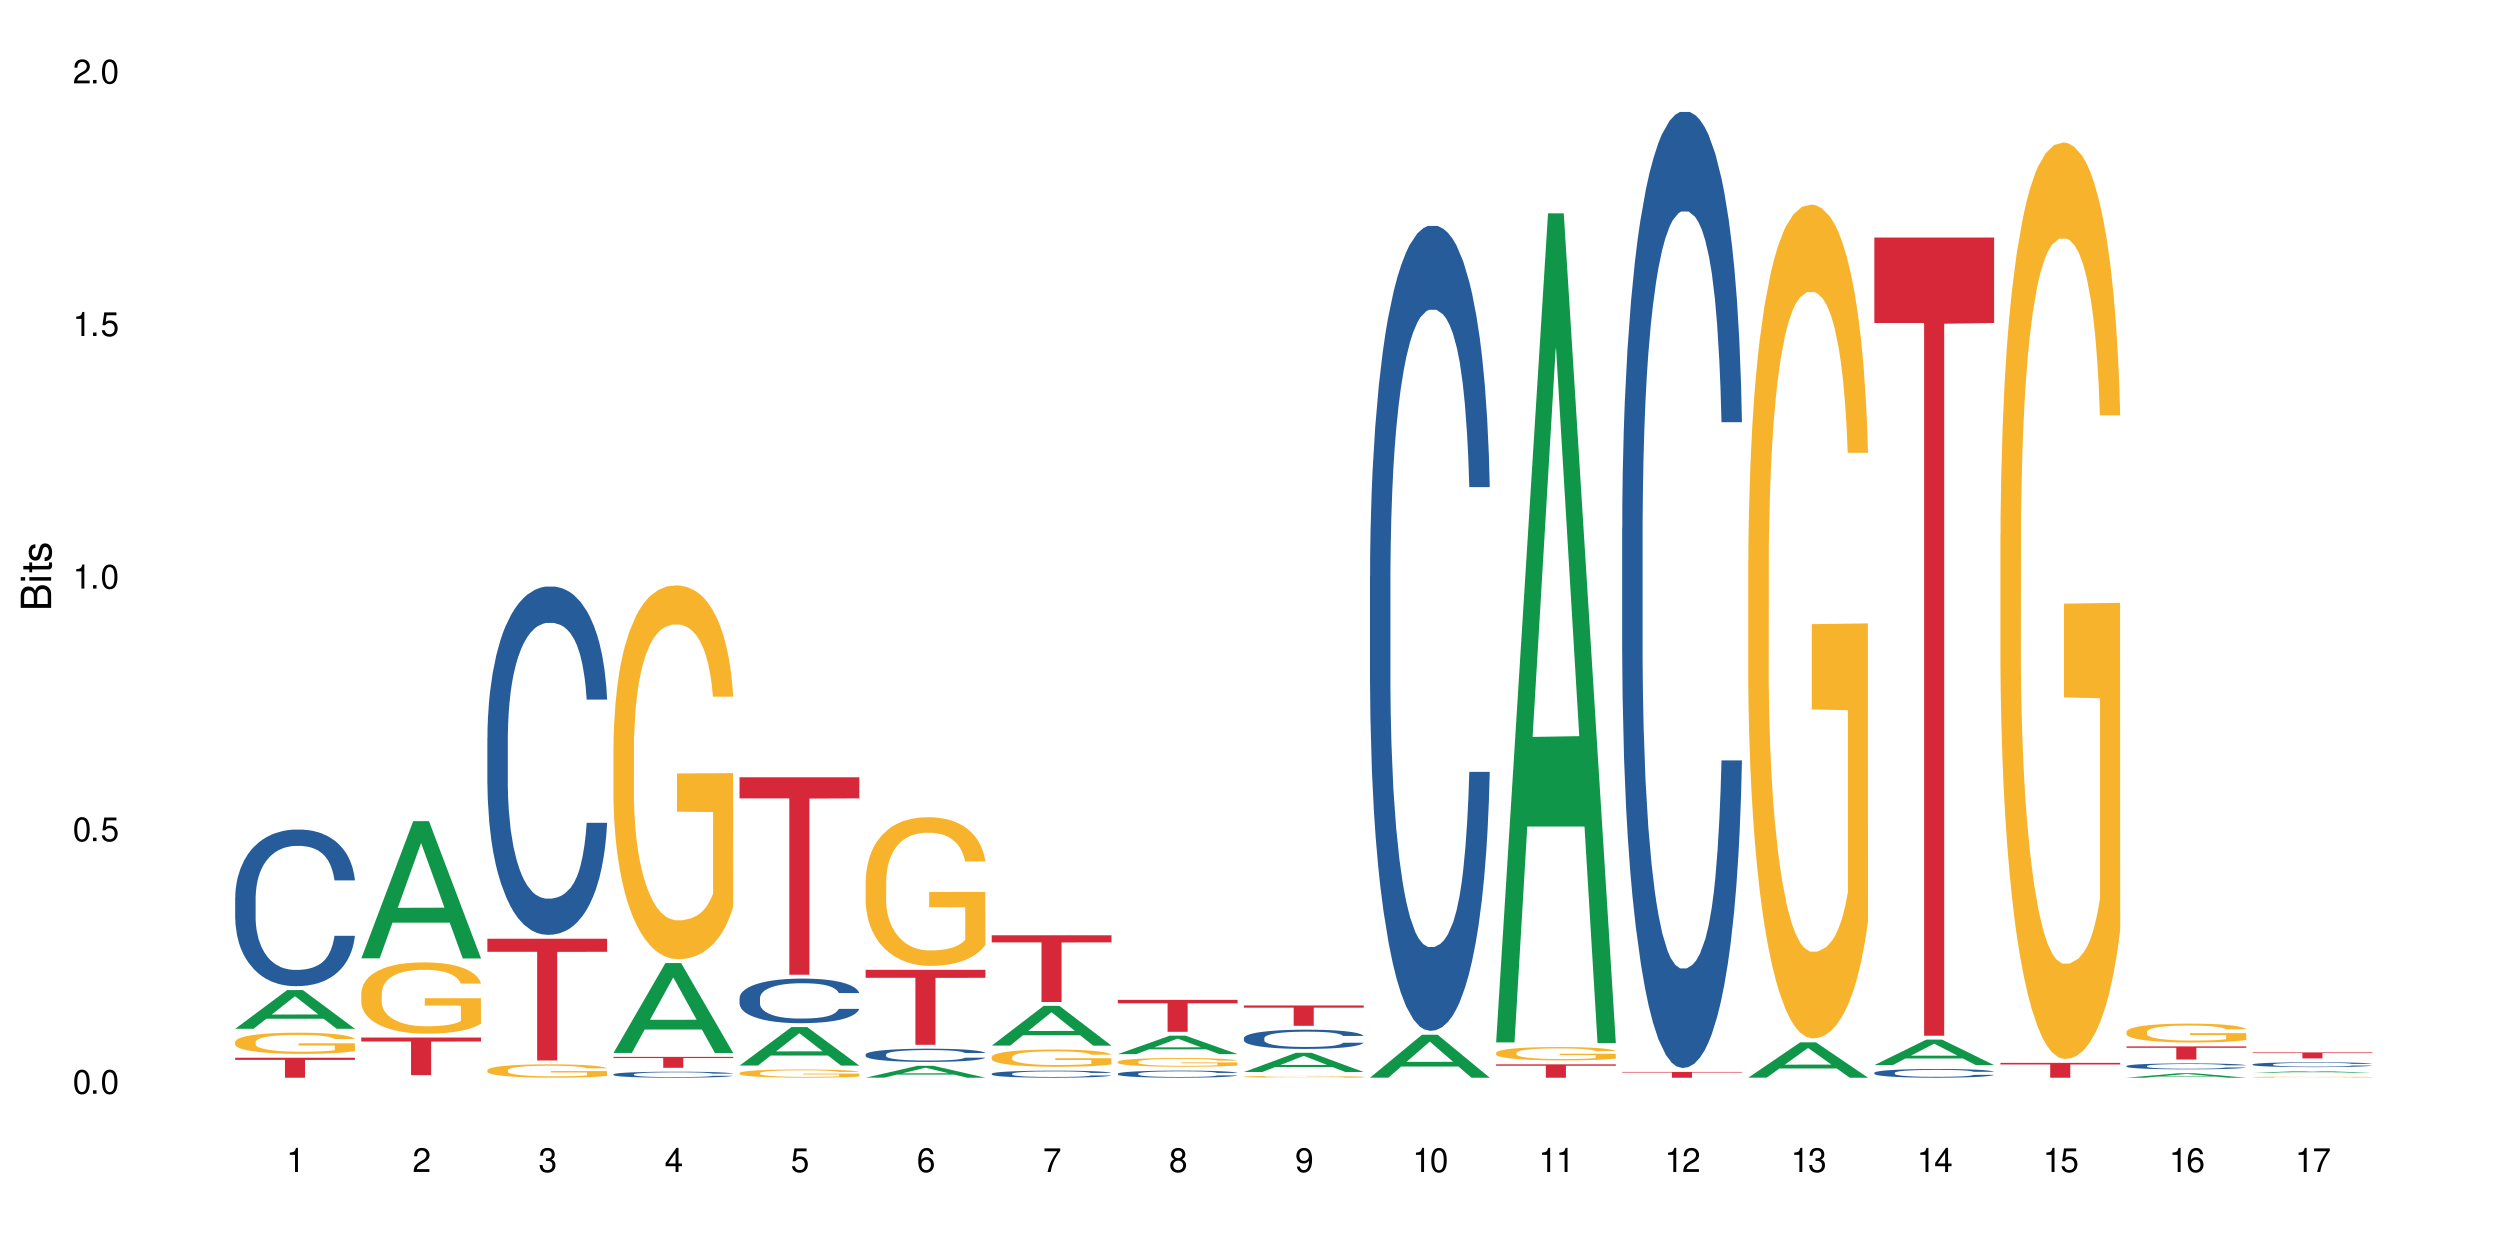 <?xml version="1.0" encoding="UTF-8"?>
<svg xmlns="http://www.w3.org/2000/svg" xmlns:xlink="http://www.w3.org/1999/xlink" width="720" height="360" viewBox="0 0 720 360">
<defs>
<g>
<g id="glyph-0-0">
</g>
<g id="glyph-0-1">
<path d="M 2.641 -6.938 C 2 -6.938 1.422 -6.656 1.078 -6.172 C 0.641 -5.562 0.406 -4.641 0.406 -3.359 C 0.406 -1.016 1.188 0.219 2.641 0.219 C 4.078 0.219 4.859 -1.016 4.859 -3.297 C 4.859 -4.641 4.656 -5.547 4.203 -6.172 C 3.844 -6.656 3.281 -6.938 2.641 -6.938 Z M 2.641 -6.188 C 3.547 -6.188 4 -5.25 4 -3.375 C 4 -1.406 3.562 -0.484 2.625 -0.484 C 1.734 -0.484 1.281 -1.438 1.281 -3.344 C 1.281 -5.25 1.734 -6.188 2.641 -6.188 Z M 2.641 -6.188 "/>
</g>
<g id="glyph-0-2">
<path d="M 1.828 -1 L 0.828 -1 L 0.828 0 L 1.828 0 Z M 1.828 -1 "/>
</g>
<g id="glyph-0-3">
<path d="M 4.562 -6.797 L 1.062 -6.797 L 0.547 -3.094 L 1.328 -3.094 C 1.719 -3.562 2.047 -3.734 2.578 -3.734 C 3.484 -3.734 4.062 -3.109 4.062 -2.094 C 4.062 -1.125 3.484 -0.531 2.578 -0.531 C 1.828 -0.531 1.375 -0.906 1.188 -1.672 L 0.328 -1.672 C 0.453 -1.109 0.547 -0.844 0.75 -0.594 C 1.125 -0.078 1.828 0.219 2.594 0.219 C 3.969 0.219 4.922 -0.781 4.922 -2.219 C 4.922 -3.562 4.031 -4.484 2.719 -4.484 C 2.25 -4.484 1.859 -4.359 1.469 -4.062 L 1.734 -5.969 L 4.562 -5.969 Z M 4.562 -6.797 "/>
</g>
<g id="glyph-0-4">
<path d="M 2.484 -4.938 L 2.484 0 L 3.328 0 L 3.328 -6.938 L 2.766 -6.938 C 2.469 -5.875 2.281 -5.734 0.984 -5.562 L 0.984 -4.938 Z M 2.484 -4.938 "/>
</g>
<g id="glyph-0-5">
<path d="M 4.859 -0.828 L 1.281 -0.828 C 1.359 -1.406 1.672 -1.781 2.5 -2.281 L 3.469 -2.828 C 4.406 -3.344 4.906 -4.062 4.906 -4.906 C 4.906 -5.484 4.672 -6.031 4.266 -6.406 C 3.859 -6.766 3.375 -6.938 2.719 -6.938 C 1.859 -6.938 1.219 -6.625 0.844 -6.031 C 0.609 -5.672 0.5 -5.234 0.484 -4.531 L 1.328 -4.531 C 1.359 -5.016 1.406 -5.281 1.531 -5.516 C 1.75 -5.938 2.188 -6.203 2.703 -6.203 C 3.469 -6.203 4.031 -5.641 4.031 -4.891 C 4.031 -4.344 3.719 -3.859 3.125 -3.516 L 2.234 -3 C 0.812 -2.172 0.406 -1.531 0.328 -0.016 L 4.859 -0.016 Z M 4.859 -0.828 "/>
</g>
<g id="glyph-0-6">
<path d="M 2.125 -3.188 L 2.578 -3.188 C 3.5 -3.188 3.984 -2.766 3.984 -1.922 C 3.984 -1.062 3.469 -0.531 2.594 -0.531 C 1.656 -0.531 1.203 -1 1.156 -2.016 L 0.312 -2.016 C 0.344 -1.453 0.438 -1.094 0.609 -0.781 C 0.953 -0.109 1.625 0.219 2.547 0.219 C 3.953 0.219 4.859 -0.625 4.859 -1.938 C 4.859 -2.828 4.516 -3.297 3.703 -3.594 C 4.344 -3.844 4.656 -4.328 4.656 -5.031 C 4.656 -6.219 3.875 -6.938 2.578 -6.938 C 1.203 -6.938 0.484 -6.172 0.453 -4.703 L 1.297 -4.703 C 1.312 -5.125 1.344 -5.359 1.453 -5.578 C 1.641 -5.969 2.062 -6.203 2.594 -6.203 C 3.344 -6.203 3.797 -5.75 3.797 -5 C 3.797 -4.516 3.609 -4.219 3.25 -4.047 C 3.016 -3.953 2.703 -3.922 2.125 -3.906 Z M 2.125 -3.188 "/>
</g>
<g id="glyph-0-7">
<path d="M 3.141 -1.672 L 3.141 0 L 3.984 0 L 3.984 -1.672 L 4.984 -1.672 L 4.984 -2.438 L 3.984 -2.438 L 3.984 -6.938 L 3.359 -6.938 L 0.266 -2.578 L 0.266 -1.672 Z M 3.141 -2.438 L 1 -2.438 L 3.141 -5.5 Z M 3.141 -2.438 "/>
</g>
<g id="glyph-0-8">
<path d="M 4.781 -5.125 C 4.609 -6.266 3.891 -6.938 2.844 -6.938 C 2.094 -6.938 1.422 -6.578 1.031 -5.953 C 0.594 -5.266 0.406 -4.422 0.406 -3.172 C 0.406 -2 0.578 -1.25 0.984 -0.641 C 1.359 -0.078 1.953 0.219 2.703 0.219 C 3.984 0.219 4.922 -0.75 4.922 -2.094 C 4.922 -3.375 4.062 -4.281 2.844 -4.281 C 2.172 -4.281 1.641 -4.031 1.281 -3.516 C 1.281 -5.234 1.828 -6.188 2.797 -6.188 C 3.391 -6.188 3.797 -5.797 3.938 -5.125 Z M 2.734 -3.531 C 3.547 -3.531 4.062 -2.953 4.062 -2.031 C 4.062 -1.156 3.484 -0.531 2.703 -0.531 C 1.922 -0.531 1.328 -1.188 1.328 -2.078 C 1.328 -2.938 1.906 -3.531 2.734 -3.531 Z M 2.734 -3.531 "/>
</g>
<g id="glyph-0-9">
<path d="M 4.984 -6.797 L 0.438 -6.797 L 0.438 -5.969 L 4.109 -5.969 C 2.5 -3.656 1.828 -2.234 1.328 0 L 2.219 0 C 2.594 -2.172 3.453 -4.047 4.984 -6.094 Z M 4.984 -6.797 "/>
</g>
<g id="glyph-0-10">
<path d="M 3.75 -3.656 C 4.469 -4.094 4.688 -4.438 4.688 -5.078 C 4.688 -6.172 3.844 -6.938 2.641 -6.938 C 1.438 -6.938 0.594 -6.172 0.594 -5.094 C 0.594 -4.438 0.812 -4.094 1.516 -3.656 C 0.734 -3.266 0.359 -2.703 0.359 -1.922 C 0.359 -0.656 1.281 0.219 2.641 0.219 C 3.984 0.219 4.922 -0.656 4.922 -1.922 C 4.922 -2.703 4.531 -3.266 3.75 -3.656 Z M 2.641 -6.188 C 3.359 -6.188 3.812 -5.75 3.812 -5.062 C 3.812 -4.406 3.344 -3.984 2.641 -3.984 C 1.922 -3.984 1.453 -4.406 1.453 -5.078 C 1.453 -5.75 1.922 -6.188 2.641 -6.188 Z M 2.641 -3.266 C 3.484 -3.266 4.062 -2.719 4.062 -1.906 C 4.062 -1.078 3.484 -0.531 2.625 -0.531 C 1.797 -0.531 1.219 -1.094 1.219 -1.906 C 1.219 -2.719 1.781 -3.266 2.641 -3.266 Z M 2.641 -3.266 "/>
</g>
<g id="glyph-0-11">
<path d="M 0.516 -1.578 C 0.672 -0.453 1.406 0.219 2.438 0.219 C 3.188 0.219 3.859 -0.141 4.266 -0.766 C 4.688 -1.453 4.891 -2.297 4.891 -3.547 C 4.891 -4.719 4.703 -5.453 4.312 -6.078 C 3.938 -6.641 3.344 -6.938 2.594 -6.938 C 1.297 -6.938 0.359 -5.969 0.359 -4.625 C 0.359 -3.344 1.234 -2.453 2.453 -2.453 C 3.094 -2.453 3.578 -2.672 4.016 -3.203 C 4 -1.484 3.469 -0.531 2.5 -0.531 C 1.906 -0.531 1.484 -0.906 1.359 -1.578 Z M 2.578 -6.203 C 3.375 -6.203 3.969 -5.531 3.969 -4.641 C 3.969 -3.797 3.391 -3.188 2.547 -3.188 C 1.734 -3.188 1.234 -3.766 1.234 -4.688 C 1.234 -5.562 1.797 -6.203 2.578 -6.203 Z M 2.578 -6.203 "/>
</g>
<g id="glyph-1-0">
</g>
<g id="glyph-1-1">
<path d="M 0 -0.953 L 0 -4.891 C 0 -5.719 -0.234 -6.344 -0.734 -6.797 C -1.188 -7.234 -1.812 -7.469 -2.5 -7.469 C -3.547 -7.469 -4.188 -7 -4.625 -5.875 C -4.984 -6.688 -5.625 -7.094 -6.531 -7.094 C -7.172 -7.094 -7.734 -6.859 -8.141 -6.391 C -8.562 -5.922 -8.75 -5.344 -8.75 -4.5 L -8.75 -0.953 Z M -4.984 -2.062 L -7.766 -2.062 L -7.766 -4.219 C -7.766 -4.844 -7.688 -5.203 -7.453 -5.5 C -7.219 -5.812 -6.859 -5.969 -6.375 -5.969 C -5.891 -5.969 -5.531 -5.812 -5.297 -5.5 C -5.062 -5.203 -4.984 -4.844 -4.984 -4.219 Z M -0.984 -2.062 L -4 -2.062 L -4 -4.781 C -4 -5.766 -3.438 -6.359 -2.484 -6.359 C -1.547 -6.359 -0.984 -5.766 -0.984 -4.781 Z M -0.984 -2.062 "/>
</g>
<g id="glyph-1-2">
<path d="M -6.281 -1.797 L -6.281 -0.797 L 0 -0.797 L 0 -1.797 Z M -8.75 -1.797 L -8.75 -0.797 L -7.484 -0.797 L -7.484 -1.797 Z M -8.75 -1.797 "/>
</g>
<g id="glyph-1-3">
<path d="M -6.281 -3.047 L -6.281 -2.016 L -8.016 -2.016 L -8.016 -1.016 L -6.281 -1.016 L -6.281 -0.172 L -5.469 -0.172 L -5.469 -1.016 L -0.719 -1.016 C -0.078 -1.016 0.281 -1.453 0.281 -2.234 C 0.281 -2.5 0.25 -2.719 0.188 -3.047 L -0.641 -3.047 C -0.609 -2.906 -0.594 -2.766 -0.594 -2.562 C -0.594 -2.141 -0.719 -2.016 -1.156 -2.016 L -5.469 -2.016 L -5.469 -3.047 Z M -6.281 -3.047 "/>
</g>
<g id="glyph-1-4">
<path d="M -4.531 -5.25 C -5.766 -5.25 -6.469 -4.422 -6.469 -2.969 C -6.469 -1.516 -5.719 -0.562 -4.547 -0.562 C -3.562 -0.562 -3.094 -1.062 -2.734 -2.562 L -2.516 -3.484 C -2.344 -4.188 -2.094 -4.469 -1.641 -4.469 C -1.047 -4.469 -0.641 -3.875 -0.641 -3 C -0.641 -2.453 -0.797 -2 -1.062 -1.75 C -1.25 -1.594 -1.422 -1.531 -1.875 -1.469 L -1.875 -0.406 C -0.422 -0.453 0.281 -1.266 0.281 -2.922 C 0.281 -4.5 -0.5 -5.516 -1.719 -5.516 C -2.656 -5.516 -3.172 -4.984 -3.469 -3.734 L -3.703 -2.766 C -3.891 -1.953 -4.156 -1.609 -4.594 -1.609 C -5.188 -1.609 -5.547 -2.125 -5.547 -2.938 C -5.547 -3.75 -5.203 -4.172 -4.531 -4.203 Z M -4.531 -5.25 "/>
</g>
</g>
</defs>
<rect x="-72" y="-36" width="864" height="432" fill="rgb(100%, 100%, 100%)" fill-opacity="1"/>
<path fill-rule="nonzero" fill="rgb(6.275%, 58.824%, 28.235%)" fill-opacity="1" d="M 67.73 296.289 L 67.77 296.277 L 82.695 285.141 L 87.227 285.141 L 102.23 296.297 L 96.957 296.297 L 93.199 293.387 L 76.723 293.387 L 73.039 296.289 L 67.73 296.289 L 78.309 292.18 L 91.688 292.172 L 85.016 286.965 L 84.941 286.953 L 84.871 286.984 L 78.273 292.172 L 78.309 292.18 Z M 67.73 296.289 "/>
<path fill-rule="nonzero" fill="rgb(14.51%, 36.078%, 60%)" fill-opacity="1" d="M 67.73 258.547 L 67.773 258.508 L 67.773 257.516 L 67.898 255.949 L 68.195 253.973 L 68.488 252.613 L 69.246 250.18 L 70.297 247.832 L 71.391 246.016 L 72.191 244.945 L 72.906 244.121 L 74.547 242.594 L 75.598 241.812 L 76.734 241.109 L 78.121 240.41 L 79.133 240 L 81.402 239.34 L 83.086 239.051 L 84.391 238.926 L 87.211 238.926 L 88.891 239.09 L 90.113 239.297 L 91.457 239.629 L 92.594 240 L 94.57 240.906 L 96.34 242.059 L 97.137 242.719 L 98.402 243.996 L 99.367 245.234 L 100.043 246.305 L 100.797 247.832 L 101.473 249.684 L 101.977 251.789 L 102.23 253.559 L 96.34 253.559 L 96.043 251.91 L 95.707 250.633 L 95.078 248.941 L 94.445 247.746 L 93.562 246.551 L 92.762 245.77 L 91.668 244.984 L 90.703 244.492 L 89.691 244.121 L 88.723 243.871 L 86.875 243.625 L 84.727 243.625 L 83.93 243.707 L 82.289 244.039 L 81.402 244.328 L 80.141 244.902 L 79.258 245.438 L 78.207 246.266 L 77.492 246.965 L 76.609 248.035 L 75.977 248.984 L 75.262 250.344 L 74.84 251.375 L 74.461 252.531 L 74.125 253.891 L 73.875 255.332 L 73.703 256.859 L 73.621 258.344 L 73.621 264.73 L 73.703 266.215 L 73.914 267.945 L 74.461 270.461 L 75.262 272.645 L 76.188 274.379 L 77.07 275.613 L 77.574 276.191 L 78.25 276.852 L 79.301 277.676 L 80.816 278.5 L 81.699 278.828 L 83.043 279.16 L 84.434 279.324 L 86.285 279.324 L 87.926 279.16 L 89.02 278.953 L 90.156 278.621 L 91.711 277.922 L 92.68 277.262 L 93.52 276.48 L 94.152 275.695 L 94.57 275.035 L 95.203 273.758 L 95.707 272.355 L 96.086 270.914 L 96.34 269.512 L 102.23 269.512 L 101.977 271.16 L 101.598 272.77 L 101.219 273.965 L 100.629 275.406 L 99.957 276.684 L 98.988 278.129 L 98.191 279.078 L 97.137 280.105 L 96.172 280.891 L 95.117 281.59 L 93.562 282.414 L 92.551 282.828 L 91.457 283.199 L 90.156 283.527 L 88.516 283.816 L 86.746 283.98 L 85.105 284.023 L 83.34 283.941 L 82.035 283.777 L 80.309 283.406 L 78.164 282.664 L 76.609 281.879 L 75.387 281.098 L 74.336 280.273 L 73.156 279.16 L 71.645 277.344 L 70.719 275.945 L 70.086 274.789 L 69.371 273.184 L 68.867 271.738 L 68.277 269.43 L 67.855 266.504 L 67.73 264.238 Z M 67.73 258.547 "/>
<path fill-rule="nonzero" fill="rgb(96.863%, 70.196%, 16.863%)" fill-opacity="1" d="M 67.73 300.031 L 67.773 300.023 L 67.773 299.914 L 67.941 299.66 L 68.363 299.316 L 68.91 299.031 L 69.496 298.809 L 69.875 298.691 L 70.508 298.523 L 71.055 298.402 L 72.441 298.152 L 74.211 297.918 L 75.176 297.816 L 76.27 297.723 L 77.828 297.617 L 78.543 297.578 L 80.73 297.488 L 83.215 297.434 L 85.949 297.414 L 87.211 297.422 L 88.934 297.445 L 91.289 297.504 L 92.637 297.559 L 93.688 297.617 L 94.781 297.688 L 96.129 297.801 L 97.391 297.934 L 98.402 298.066 L 99.41 298.234 L 100.25 298.414 L 100.965 298.609 L 101.598 298.844 L 101.977 299.039 L 102.23 299.234 L 96.383 299.234 L 96.043 299.039 L 95.664 298.887 L 95.035 298.703 L 94.402 298.57 L 93.773 298.465 L 92.594 298.32 L 91.586 298.23 L 90.324 298.152 L 89.102 298.102 L 87.715 298.066 L 86.875 298.055 L 84.645 298.055 L 82.625 298.094 L 81.445 298.141 L 80.605 298.184 L 79.426 298.27 L 78.711 298.336 L 78.289 298.379 L 77.027 298.555 L 76.188 298.707 L 75.723 298.816 L 75.137 298.98 L 74.715 299.133 L 74.25 299.355 L 74 299.523 L 73.664 299.902 L 73.621 300.906 L 73.746 301.117 L 74 301.344 L 74.336 301.547 L 74.84 301.758 L 75.348 301.918 L 76.23 302.137 L 76.988 302.281 L 77.574 302.375 L 78.711 302.527 L 79.176 302.578 L 80.27 302.676 L 81.402 302.754 L 82.793 302.824 L 83.844 302.855 L 85.527 302.883 L 87.672 302.883 L 90.195 302.852 L 91.797 302.805 L 92.891 302.762 L 93.605 302.723 L 94.488 302.66 L 95.117 302.605 L 95.707 302.543 L 96.422 302.449 L 96.422 301.117 L 86.031 301.113 L 86.031 300.488 L 102.188 300.48 L 102.23 302.66 L 101.344 302.812 L 100.25 302.957 L 99.199 303.066 L 98.105 303.164 L 96.551 303.27 L 95.289 303.336 L 93.352 303.414 L 91.586 303.465 L 89.734 303.496 L 88.094 303.516 L 86.156 303.52 L 84.434 303.508 L 82.582 303.477 L 81.109 303.43 L 79.762 303.375 L 78.418 303.301 L 76.734 303.184 L 75.641 303.09 L 74.504 302.973 L 73.367 302.832 L 72.359 302.684 L 71.688 302.566 L 71.012 302.434 L 70.297 302.266 L 69.625 302.074 L 69.121 301.902 L 68.656 301.707 L 68.32 301.523 L 67.984 301.273 L 67.816 301.074 L 67.73 300.898 Z M 67.73 300.031 "/>
<path fill-rule="nonzero" fill="rgb(83.922%, 15.686%, 22.353%)" fill-opacity="1" d="M 67.73 304.637 L 102.23 304.637 L 102.23 305.25 L 87.852 305.258 L 87.852 310.379 L 82.066 310.379 L 82.066 305.262 L 81.984 305.25 L 67.73 305.25 Z M 67.73 304.637 "/>
<path fill-rule="nonzero" fill="rgb(6.275%, 58.824%, 28.235%)" fill-opacity="1" d="M 104.043 276.008 L 104.082 275.973 L 119.008 236.484 L 123.543 236.484 L 138.543 276.047 L 133.273 276.047 L 129.512 265.719 L 113.039 265.719 L 109.352 276.008 L 104.043 276.008 L 114.621 261.449 L 128 261.41 L 121.332 242.949 L 121.258 242.91 L 121.184 243.023 L 114.586 261.41 L 114.621 261.449 Z M 104.043 276.008 "/>
<path fill-rule="nonzero" fill="rgb(96.863%, 70.196%, 16.863%)" fill-opacity="1" d="M 104.043 285.957 L 104.086 285.938 L 104.086 285.562 L 104.254 284.719 L 104.676 283.555 L 105.223 282.602 L 105.812 281.852 L 106.191 281.457 L 106.82 280.895 L 107.367 280.48 L 108.758 279.637 L 110.523 278.852 L 111.492 278.512 L 112.586 278.195 L 114.141 277.84 L 114.855 277.707 L 117.043 277.406 L 119.527 277.219 L 122.262 277.164 L 123.523 277.184 L 125.25 277.258 L 127.605 277.465 L 128.949 277.652 L 130.004 277.84 L 131.098 278.082 L 132.441 278.457 L 133.703 278.906 L 134.715 279.355 L 135.723 279.918 L 136.566 280.52 L 137.281 281.176 L 137.91 281.961 L 138.289 282.617 L 138.543 283.273 L 132.695 283.273 L 132.359 282.617 L 131.98 282.113 L 131.348 281.492 L 130.719 281.043 L 130.086 280.688 L 128.91 280.199 L 127.898 279.898 L 126.637 279.637 L 125.418 279.469 L 124.027 279.355 L 123.188 279.32 L 120.957 279.32 L 118.938 279.449 L 117.758 279.602 L 116.918 279.75 L 115.738 280.031 L 115.023 280.258 L 114.605 280.406 L 113.344 280.988 L 112.5 281.512 L 112.039 281.867 L 111.449 282.43 L 111.027 282.938 L 110.566 283.688 L 110.312 284.25 L 109.977 285.523 L 109.934 288.898 L 110.062 289.609 L 110.312 290.379 L 110.648 291.055 L 111.156 291.766 L 111.66 292.309 L 112.543 293.043 L 113.301 293.527 L 113.891 293.848 L 115.023 294.355 L 115.488 294.523 L 116.582 294.859 L 117.719 295.121 L 119.105 295.348 L 120.156 295.461 L 121.84 295.555 L 123.984 295.555 L 126.512 295.441 L 128.109 295.293 L 129.203 295.141 L 129.918 295.012 L 130.801 294.805 L 131.434 294.617 L 132.023 294.41 L 132.738 294.09 L 132.738 289.609 L 122.344 289.594 L 122.344 287.492 L 138.5 287.473 L 138.543 294.805 L 137.66 295.309 L 136.566 295.797 L 135.512 296.172 L 134.418 296.492 L 132.863 296.848 L 131.602 297.07 L 129.664 297.336 L 127.898 297.504 L 126.047 297.617 L 124.406 297.672 L 122.473 297.691 L 120.746 297.652 L 118.895 297.539 L 117.422 297.391 L 116.078 297.203 L 114.73 296.961 L 113.047 296.566 L 111.953 296.246 L 110.816 295.855 L 109.684 295.387 L 108.672 294.879 L 108 294.484 L 107.324 294.035 L 106.609 293.473 L 105.938 292.836 L 105.434 292.254 L 104.969 291.598 L 104.633 290.98 L 104.297 290.137 L 104.129 289.461 L 104.043 288.879 Z M 104.043 285.957 "/>
<path fill-rule="nonzero" fill="rgb(83.922%, 15.686%, 22.353%)" fill-opacity="1" d="M 104.043 298.809 L 138.543 298.809 L 138.543 299.965 L 124.164 299.977 L 124.164 309.633 L 118.379 309.633 L 118.379 299.988 L 118.297 299.965 L 104.043 299.965 Z M 104.043 298.809 "/>
<path fill-rule="nonzero" fill="rgb(14.51%, 36.078%, 60%)" fill-opacity="1" d="M 140.359 212.586 L 140.398 212.496 L 140.398 210.293 L 140.527 206.809 L 140.82 202.41 L 141.117 199.383 L 141.871 193.977 L 142.926 188.75 L 144.02 184.715 L 144.816 182.332 L 145.531 180.496 L 147.172 177.105 L 148.227 175.363 L 149.359 173.805 L 150.75 172.246 L 151.758 171.328 L 154.031 169.863 L 155.715 169.223 L 157.02 168.945 L 159.836 168.945 L 161.52 169.312 L 162.738 169.77 L 164.086 170.504 L 165.223 171.328 L 167.199 173.348 L 168.965 175.914 L 169.766 177.379 L 171.027 180.223 L 171.996 182.973 L 172.668 185.355 L 173.426 188.75 L 174.098 192.875 L 174.605 197.551 L 174.855 201.492 L 168.965 201.492 L 168.672 197.824 L 168.336 194.984 L 167.703 191.223 L 167.074 188.566 L 166.191 185.906 L 165.391 184.164 L 164.297 182.422 L 163.328 181.324 L 162.32 180.496 L 161.352 179.949 L 159.5 179.398 L 157.355 179.398 L 156.555 179.582 L 154.914 180.312 L 154.031 180.957 L 152.77 182.238 L 151.887 183.43 L 150.832 185.266 L 150.117 186.824 L 149.234 189.207 L 148.605 191.316 L 147.891 194.34 L 147.469 196.633 L 147.09 199.199 L 146.754 202.227 L 146.5 205.434 L 146.332 208.828 L 146.25 212.129 L 146.25 226.34 L 146.332 229.641 L 146.543 233.488 L 147.09 239.082 L 147.891 243.941 L 148.812 247.793 L 149.699 250.543 L 150.203 251.824 L 150.875 253.293 L 151.926 255.125 L 153.441 256.961 L 154.324 257.695 L 155.672 258.426 L 157.059 258.793 L 158.91 258.793 L 160.551 258.426 L 161.645 257.969 L 162.781 257.234 L 164.34 255.676 L 165.305 254.211 L 166.148 252.469 L 166.777 250.727 L 167.199 249.258 L 167.832 246.418 L 168.336 243.301 L 168.715 240.09 L 168.965 236.973 L 174.855 236.973 L 174.605 240.641 L 174.227 244.215 L 173.848 246.875 L 173.258 250.082 L 172.586 252.926 L 171.617 256.137 L 170.816 258.242 L 169.766 260.535 L 168.797 262.277 L 167.746 263.836 L 166.191 265.668 L 165.18 266.586 L 164.086 267.41 L 162.781 268.145 L 161.141 268.785 L 159.375 269.152 L 157.734 269.246 L 155.965 269.062 L 154.664 268.695 L 152.938 267.871 L 150.793 266.219 L 149.234 264.477 L 148.016 262.734 L 146.965 260.902 L 145.785 258.426 L 144.27 254.395 L 143.344 251.277 L 142.715 248.707 L 142 245.133 L 141.492 241.926 L 140.906 236.789 L 140.484 230.281 L 140.359 225.238 Z M 140.359 212.586 "/>
<path fill-rule="nonzero" fill="rgb(96.863%, 70.196%, 16.863%)" fill-opacity="1" d="M 140.359 308.18 L 140.398 308.176 L 140.398 308.105 L 140.57 307.949 L 140.988 307.73 L 141.535 307.551 L 142.125 307.41 L 142.504 307.336 L 143.137 307.23 L 143.684 307.152 L 145.07 306.996 L 146.836 306.848 L 147.805 306.785 L 148.898 306.727 L 150.457 306.66 L 151.172 306.633 L 153.359 306.578 L 155.84 306.543 L 158.574 306.531 L 159.836 306.535 L 161.562 306.551 L 163.918 306.59 L 165.266 306.625 L 166.316 306.66 L 167.41 306.703 L 168.754 306.773 L 170.02 306.859 L 171.027 306.941 L 172.039 307.047 L 172.879 307.16 L 173.594 307.285 L 174.227 307.43 L 174.605 307.555 L 174.855 307.676 L 169.008 307.676 L 168.672 307.555 L 168.293 307.461 L 167.66 307.344 L 167.031 307.258 L 166.398 307.191 L 165.223 307.102 L 164.211 307.043 L 162.949 306.996 L 161.73 306.965 L 160.34 306.941 L 159.5 306.938 L 157.27 306.938 L 155.25 306.961 L 154.074 306.988 L 153.23 307.016 L 152.055 307.07 L 151.34 307.113 L 150.918 307.141 L 149.656 307.25 L 148.812 307.348 L 148.352 307.414 L 147.762 307.52 L 147.344 307.613 L 146.879 307.754 L 146.625 307.859 L 146.289 308.098 L 146.25 308.73 L 146.375 308.863 L 146.625 309.008 L 146.965 309.137 L 147.469 309.27 L 147.973 309.371 L 148.855 309.508 L 149.613 309.598 L 150.203 309.66 L 151.34 309.754 L 151.801 309.785 L 152.895 309.848 L 154.031 309.898 L 155.418 309.941 L 156.473 309.961 L 158.152 309.98 L 160.301 309.98 L 162.824 309.957 L 164.422 309.93 L 165.516 309.902 L 166.23 309.875 L 167.113 309.84 L 167.746 309.805 L 168.336 309.766 L 169.051 309.703 L 169.051 308.863 L 158.66 308.863 L 158.66 308.469 L 174.812 308.465 L 174.855 309.84 L 173.973 309.934 L 172.879 310.023 L 171.828 310.094 L 170.734 310.156 L 169.176 310.223 L 167.914 310.262 L 165.98 310.312 L 164.211 310.344 L 162.359 310.363 L 160.719 310.375 L 158.785 310.379 L 157.059 310.371 L 155.211 310.352 L 153.738 310.324 L 152.391 310.289 L 151.043 310.242 L 149.359 310.168 L 148.266 310.109 L 147.133 310.035 L 145.996 309.945 L 144.984 309.852 L 144.312 309.777 L 143.641 309.695 L 142.926 309.59 L 142.25 309.469 L 141.746 309.359 L 141.285 309.238 L 140.945 309.121 L 140.609 308.965 L 140.441 308.836 L 140.359 308.727 Z M 140.359 308.18 "/>
<path fill-rule="nonzero" fill="rgb(83.922%, 15.686%, 22.353%)" fill-opacity="1" d="M 140.359 270.363 L 174.855 270.363 L 174.855 274.113 L 160.477 274.148 L 160.477 305.414 L 154.695 305.414 L 154.695 274.18 L 154.609 274.113 L 140.359 274.113 Z M 140.359 270.363 "/>
<path fill-rule="nonzero" fill="rgb(6.275%, 58.824%, 28.235%)" fill-opacity="1" d="M 176.672 303.246 L 176.707 303.219 L 191.637 277.367 L 196.168 277.367 L 211.168 303.27 L 205.898 303.27 L 202.141 296.508 L 185.664 296.508 L 181.98 303.246 L 176.672 303.246 L 187.25 293.711 L 200.629 293.688 L 193.957 281.598 L 193.883 281.574 L 193.809 281.648 L 187.211 293.688 L 187.25 293.711 Z M 176.672 303.246 "/>
<path fill-rule="nonzero" fill="rgb(14.51%, 36.078%, 60%)" fill-opacity="1" d="M 176.672 309.402 L 176.715 309.402 L 176.715 309.363 L 176.84 309.305 L 177.133 309.227 L 177.43 309.176 L 178.188 309.082 L 179.238 308.992 L 180.332 308.922 L 181.133 308.883 L 181.848 308.852 L 183.488 308.793 L 184.539 308.762 L 185.676 308.734 L 187.062 308.711 L 188.074 308.691 L 190.344 308.668 L 192.027 308.656 L 193.332 308.652 L 196.152 308.652 L 197.832 308.66 L 199.055 308.668 L 200.398 308.68 L 201.535 308.691 L 203.512 308.727 L 205.281 308.773 L 206.078 308.797 L 207.34 308.848 L 208.309 308.895 L 208.98 308.934 L 209.738 308.992 L 210.414 309.062 L 210.918 309.145 L 211.168 309.211 L 205.281 309.211 L 204.984 309.148 L 204.648 309.102 L 204.02 309.035 L 203.387 308.988 L 202.504 308.945 L 201.703 308.914 L 200.609 308.883 L 199.641 308.867 L 198.633 308.852 L 197.664 308.84 L 195.812 308.832 L 193.668 308.832 L 192.867 308.836 L 191.227 308.848 L 190.344 308.859 L 189.082 308.883 L 188.199 308.902 L 187.148 308.934 L 186.434 308.961 L 185.547 309 L 184.918 309.039 L 184.203 309.09 L 183.781 309.129 L 183.402 309.172 L 183.066 309.227 L 182.812 309.281 L 182.645 309.34 L 182.562 309.395 L 182.562 309.641 L 182.645 309.699 L 182.855 309.762 L 183.402 309.859 L 184.203 309.945 L 185.129 310.012 L 186.012 310.059 L 186.516 310.078 L 187.188 310.105 L 188.242 310.137 L 189.754 310.168 L 190.641 310.18 L 191.984 310.191 L 193.375 310.199 L 195.227 310.199 L 196.867 310.191 L 197.961 310.184 L 199.094 310.172 L 200.652 310.145 L 201.621 310.121 L 202.461 310.09 L 203.094 310.059 L 203.512 310.035 L 204.145 309.984 L 204.648 309.934 L 205.027 309.879 L 205.281 309.824 L 211.168 309.824 L 210.918 309.887 L 210.539 309.949 L 210.16 309.992 L 209.57 310.051 L 208.898 310.098 L 207.93 310.152 L 207.133 310.191 L 206.078 310.23 L 205.113 310.258 L 204.059 310.285 L 202.504 310.316 L 201.492 310.332 L 200.398 310.348 L 199.094 310.359 L 197.453 310.371 L 195.688 310.379 L 194.047 310.379 L 192.281 310.375 L 190.977 310.371 L 189.25 310.355 L 187.105 310.328 L 185.547 310.297 L 184.328 310.266 L 183.277 310.234 L 182.098 310.191 L 180.586 310.125 L 179.66 310.07 L 179.027 310.027 L 178.312 309.965 L 177.809 309.91 L 177.219 309.82 L 176.797 309.707 L 176.672 309.621 Z M 176.672 309.402 "/>
<path fill-rule="nonzero" fill="rgb(96.863%, 70.196%, 16.863%)" fill-opacity="1" d="M 176.672 214.695 L 176.715 214.598 L 176.715 212.633 L 176.883 208.207 L 177.305 202.109 L 177.852 197.098 L 178.438 193.164 L 178.816 191.098 L 179.449 188.148 L 179.996 185.984 L 181.383 181.559 L 183.152 177.43 L 184.117 175.66 L 185.211 173.988 L 186.77 172.121 L 187.484 171.434 L 189.672 169.859 L 192.152 168.875 L 194.887 168.582 L 196.152 168.68 L 197.875 169.074 L 200.23 170.152 L 201.578 171.137 L 202.629 172.121 L 203.723 173.398 L 205.07 175.367 L 206.332 177.727 L 207.34 180.086 L 208.352 183.035 L 209.191 186.18 L 209.906 189.621 L 210.539 193.754 L 210.918 197.195 L 211.168 200.637 L 205.32 200.637 L 204.984 197.195 L 204.605 194.539 L 203.977 191.293 L 203.344 188.934 L 202.715 187.066 L 201.535 184.512 L 200.527 182.938 L 199.266 181.559 L 198.043 180.676 L 196.656 180.086 L 195.812 179.887 L 193.586 179.887 L 191.566 180.578 L 190.387 181.363 L 189.547 182.148 L 188.367 183.625 L 187.652 184.805 L 187.23 185.59 L 185.969 188.641 L 185.129 191.395 L 184.664 193.262 L 184.078 196.211 L 183.656 198.867 L 183.191 202.801 L 182.941 205.75 L 182.605 212.434 L 182.562 230.133 L 182.688 233.871 L 182.941 237.902 L 183.277 241.441 L 183.781 245.18 L 184.285 248.031 L 185.172 251.863 L 185.926 254.422 L 186.516 256.094 L 187.652 258.746 L 188.113 259.633 L 189.207 261.402 L 190.344 262.777 L 191.734 263.961 L 192.785 264.551 L 194.469 265.039 L 196.613 265.039 L 199.137 264.449 L 200.734 263.664 L 201.828 262.879 L 202.547 262.188 L 203.43 261.109 L 204.059 260.125 L 204.648 259.043 L 205.363 257.371 L 205.363 233.871 L 194.973 233.773 L 194.973 222.758 L 211.129 222.66 L 211.168 261.109 L 210.285 263.762 L 209.191 266.32 L 208.141 268.285 L 207.047 269.957 L 205.488 271.824 L 204.227 273.004 L 202.293 274.383 L 200.527 275.266 L 198.676 275.855 L 197.035 276.152 L 195.098 276.25 L 193.375 276.055 L 191.523 275.465 L 190.051 274.676 L 188.703 273.695 L 187.359 272.414 L 185.676 270.352 L 184.582 268.68 L 183.445 266.613 L 182.309 264.156 L 181.301 261.5 L 180.625 259.438 L 179.953 257.074 L 179.238 254.125 L 178.566 250.781 L 178.059 247.734 L 177.598 244.293 L 177.262 241.047 L 176.926 236.625 L 176.758 233.086 L 176.672 230.035 Z M 176.672 214.695 "/>
<path fill-rule="nonzero" fill="rgb(83.922%, 15.686%, 22.353%)" fill-opacity="1" d="M 176.672 304.387 L 211.168 304.387 L 211.168 304.723 L 196.793 304.727 L 196.793 307.535 L 191.008 307.535 L 191.008 304.73 L 190.922 304.723 L 176.672 304.723 Z M 176.672 304.387 "/>
<path fill-rule="nonzero" fill="rgb(6.275%, 58.824%, 28.235%)" fill-opacity="1" d="M 212.984 306.879 L 213.023 306.871 L 227.949 295.797 L 232.484 295.797 L 247.484 306.891 L 242.211 306.891 L 238.453 303.996 L 221.977 303.996 L 218.293 306.879 L 212.984 306.879 L 223.562 302.797 L 236.941 302.785 L 230.27 297.609 L 230.199 297.602 L 230.125 297.633 L 223.527 302.785 L 223.562 302.797 Z M 212.984 306.879 "/>
<path fill-rule="nonzero" fill="rgb(14.51%, 36.078%, 60%)" fill-opacity="1" d="M 212.984 287.43 L 213.027 287.418 L 213.027 287.137 L 213.152 286.691 L 213.449 286.125 L 213.742 285.738 L 214.5 285.047 L 215.551 284.379 L 216.645 283.863 L 217.445 283.555 L 218.16 283.32 L 219.801 282.887 L 220.852 282.664 L 221.988 282.465 L 223.375 282.266 L 224.387 282.148 L 226.66 281.961 L 228.34 281.879 L 229.645 281.844 L 232.465 281.844 L 234.148 281.891 L 235.367 281.949 L 236.715 282.043 L 237.848 282.148 L 239.828 282.406 L 241.594 282.734 L 242.395 282.922 L 243.656 283.285 L 244.621 283.637 L 245.297 283.945 L 246.055 284.379 L 246.727 284.906 L 247.23 285.504 L 247.484 286.008 L 241.594 286.008 L 241.301 285.539 L 240.961 285.176 L 240.332 284.695 L 239.699 284.355 L 238.816 284.016 L 238.016 283.793 L 236.922 283.566 L 235.957 283.426 L 234.945 283.32 L 233.98 283.25 L 232.129 283.18 L 229.98 283.18 L 229.184 283.203 L 227.543 283.297 L 226.66 283.379 L 225.395 283.543 L 224.512 283.699 L 223.461 283.934 L 222.746 284.133 L 221.863 284.438 L 221.23 284.707 L 220.516 285.094 L 220.094 285.387 L 219.715 285.715 L 219.379 286.102 L 219.129 286.512 L 218.961 286.949 L 218.875 287.371 L 218.875 289.188 L 218.961 289.613 L 219.168 290.105 L 219.715 290.82 L 220.516 291.441 L 221.441 291.934 L 222.324 292.285 L 222.828 292.449 L 223.504 292.641 L 224.555 292.875 L 226.07 293.109 L 226.953 293.203 L 228.301 293.297 L 229.688 293.344 L 231.539 293.344 L 233.18 293.297 L 234.273 293.238 L 235.41 293.145 L 236.965 292.945 L 237.934 292.758 L 238.773 292.535 L 239.406 292.309 L 239.828 292.121 L 240.457 291.758 L 240.961 291.359 L 241.34 290.949 L 241.594 290.551 L 247.484 290.551 L 247.23 291.02 L 246.852 291.477 L 246.473 291.816 L 245.883 292.227 L 245.211 292.594 L 244.242 293.004 L 243.445 293.273 L 242.395 293.566 L 241.426 293.789 L 240.375 293.988 L 238.816 294.223 L 237.809 294.34 L 236.715 294.445 L 235.41 294.539 L 233.77 294.621 L 232 294.668 L 230.359 294.68 L 228.594 294.656 L 227.289 294.609 L 225.566 294.504 L 223.418 294.293 L 221.863 294.07 L 220.641 293.848 L 219.59 293.613 L 218.414 293.297 L 216.898 292.781 L 215.973 292.379 L 215.34 292.051 L 214.625 291.594 L 214.121 291.184 L 213.531 290.527 L 213.113 289.695 L 212.984 289.047 Z M 212.984 287.43 "/>
<path fill-rule="nonzero" fill="rgb(96.863%, 70.196%, 16.863%)" fill-opacity="1" d="M 212.984 309.023 L 213.027 309.02 L 213.027 308.977 L 213.195 308.879 L 213.617 308.746 L 214.164 308.637 L 214.754 308.551 L 215.133 308.504 L 215.762 308.438 L 216.309 308.391 L 217.699 308.293 L 219.465 308.203 L 220.434 308.164 L 221.527 308.125 L 223.082 308.086 L 223.797 308.07 L 225.984 308.035 L 228.469 308.016 L 231.203 308.008 L 232.465 308.012 L 234.188 308.02 L 236.547 308.043 L 237.891 308.062 L 238.941 308.086 L 240.035 308.113 L 241.383 308.156 L 242.645 308.211 L 243.656 308.262 L 244.664 308.324 L 245.508 308.395 L 246.223 308.473 L 246.852 308.562 L 247.23 308.637 L 247.484 308.715 L 241.637 308.715 L 241.301 308.637 L 240.922 308.578 L 240.289 308.508 L 239.656 308.457 L 239.027 308.414 L 237.848 308.359 L 236.84 308.324 L 235.578 308.293 L 234.355 308.273 L 232.969 308.262 L 232.129 308.258 L 229.898 308.258 L 227.879 308.273 L 226.699 308.289 L 225.859 308.305 L 224.68 308.34 L 223.965 308.363 L 223.547 308.383 L 222.281 308.449 L 221.441 308.512 L 220.98 308.551 L 220.391 308.617 L 219.969 308.676 L 219.508 308.762 L 219.254 308.828 L 218.918 308.973 L 218.875 309.363 L 219 309.445 L 219.254 309.535 L 219.59 309.613 L 220.094 309.695 L 220.602 309.758 L 221.484 309.844 L 222.242 309.898 L 222.828 309.934 L 223.965 309.992 L 224.43 310.012 L 225.523 310.051 L 226.66 310.082 L 228.047 310.109 L 229.098 310.121 L 230.781 310.133 L 232.926 310.133 L 235.449 310.121 L 237.051 310.102 L 238.145 310.086 L 238.859 310.07 L 239.742 310.047 L 240.375 310.023 L 240.961 310 L 241.676 309.965 L 241.676 309.445 L 231.285 309.445 L 231.285 309.199 L 247.441 309.199 L 247.484 310.047 L 246.602 310.105 L 245.508 310.16 L 244.453 310.203 L 243.359 310.242 L 241.805 310.281 L 240.543 310.309 L 238.605 310.34 L 236.84 310.359 L 234.988 310.371 L 233.348 310.379 L 231.414 310.379 L 229.688 310.375 L 227.836 310.363 L 226.363 310.344 L 225.02 310.324 L 223.672 310.293 L 221.988 310.25 L 220.895 310.211 L 219.758 310.168 L 218.621 310.113 L 217.613 310.055 L 216.941 310.008 L 216.266 309.957 L 215.551 309.891 L 214.879 309.816 L 214.375 309.75 L 213.91 309.676 L 213.574 309.605 L 213.238 309.508 L 213.07 309.43 L 212.984 309.363 Z M 212.984 309.023 "/>
<path fill-rule="nonzero" fill="rgb(83.922%, 15.686%, 22.353%)" fill-opacity="1" d="M 212.984 223.844 L 247.484 223.844 L 247.484 229.934 L 233.105 229.988 L 233.105 280.727 L 227.32 280.727 L 227.32 230.039 L 227.238 229.934 L 212.984 229.934 Z M 212.984 223.844 "/>
<path fill-rule="nonzero" fill="rgb(6.275%, 58.824%, 28.235%)" fill-opacity="1" d="M 249.301 310.375 L 249.336 310.371 L 264.262 306.949 L 268.797 306.949 L 283.797 310.379 L 278.527 310.379 L 274.766 309.484 L 258.293 309.484 L 254.605 310.375 L 249.301 310.375 L 259.875 309.113 L 273.258 309.109 L 266.586 307.512 L 266.512 307.508 L 266.438 307.516 L 259.84 309.109 L 259.875 309.113 Z M 249.301 310.375 "/>
<path fill-rule="nonzero" fill="rgb(14.51%, 36.078%, 60%)" fill-opacity="1" d="M 249.301 303.684 L 249.34 303.68 L 249.34 303.594 L 249.469 303.461 L 249.762 303.297 L 250.055 303.18 L 250.812 302.977 L 251.867 302.777 L 252.961 302.625 L 253.758 302.535 L 254.473 302.465 L 256.113 302.336 L 257.168 302.27 L 258.301 302.211 L 259.691 302.152 L 260.699 302.117 L 262.973 302.059 L 264.656 302.035 L 265.957 302.023 L 268.777 302.023 L 270.461 302.039 L 271.68 302.059 L 273.027 302.086 L 274.164 302.117 L 276.141 302.191 L 277.906 302.289 L 278.707 302.344 L 279.969 302.453 L 280.938 302.559 L 281.609 302.648 L 282.367 302.777 L 283.039 302.934 L 283.543 303.109 L 283.797 303.262 L 277.906 303.262 L 277.613 303.121 L 277.277 303.016 L 276.645 302.871 L 276.016 302.77 L 275.129 302.668 L 274.332 302.602 L 273.238 302.535 L 272.27 302.496 L 271.262 302.465 L 270.293 302.441 L 268.441 302.422 L 266.297 302.422 L 265.496 302.43 L 263.855 302.457 L 262.973 302.48 L 261.711 302.531 L 260.828 302.574 L 259.773 302.645 L 259.059 302.703 L 258.176 302.793 L 257.543 302.875 L 256.828 302.988 L 256.41 303.078 L 256.031 303.176 L 255.695 303.289 L 255.441 303.41 L 255.273 303.539 L 255.188 303.664 L 255.188 304.203 L 255.273 304.328 L 255.484 304.477 L 256.031 304.688 L 256.828 304.871 L 257.754 305.02 L 258.641 305.125 L 259.145 305.172 L 259.816 305.227 L 260.867 305.297 L 262.383 305.367 L 263.266 305.395 L 264.613 305.422 L 266 305.438 L 267.852 305.438 L 269.492 305.422 L 270.586 305.406 L 271.723 305.379 L 273.277 305.316 L 274.246 305.262 L 275.09 305.195 L 275.719 305.129 L 276.141 305.074 L 276.77 304.965 L 277.277 304.848 L 277.656 304.727 L 277.906 304.609 L 283.797 304.609 L 283.543 304.746 L 283.164 304.883 L 282.789 304.984 L 282.199 305.105 L 281.523 305.215 L 280.559 305.336 L 279.758 305.414 L 278.707 305.504 L 277.738 305.57 L 276.688 305.629 L 275.129 305.699 L 274.121 305.73 L 273.027 305.762 L 271.723 305.793 L 270.082 305.816 L 268.316 305.828 L 266.676 305.832 L 264.906 305.828 L 263.602 305.812 L 261.879 305.781 L 259.734 305.719 L 258.176 305.652 L 256.957 305.586 L 255.902 305.516 L 254.727 305.422 L 253.211 305.27 L 252.285 305.152 L 251.656 305.055 L 250.941 304.918 L 250.434 304.797 L 249.848 304.602 L 249.426 304.355 L 249.301 304.164 Z M 249.301 303.684 "/>
<path fill-rule="nonzero" fill="rgb(96.863%, 70.196%, 16.863%)" fill-opacity="1" d="M 249.301 253.695 L 249.34 253.656 L 249.34 252.871 L 249.508 251.113 L 249.93 248.688 L 250.477 246.691 L 251.066 245.129 L 251.445 244.305 L 252.074 243.133 L 252.621 242.273 L 254.012 240.512 L 255.777 238.871 L 256.746 238.164 L 257.84 237.5 L 259.395 236.758 L 260.109 236.484 L 262.301 235.859 L 264.781 235.469 L 267.516 235.352 L 268.777 235.391 L 270.504 235.547 L 272.859 235.977 L 274.203 236.367 L 275.258 236.758 L 276.352 237.266 L 277.695 238.047 L 278.957 238.988 L 279.969 239.926 L 280.977 241.098 L 281.82 242.352 L 282.535 243.719 L 283.164 245.363 L 283.543 246.73 L 283.797 248.102 L 277.949 248.102 L 277.613 246.73 L 277.234 245.676 L 276.602 244.383 L 275.973 243.445 L 275.34 242.703 L 274.164 241.688 L 273.152 241.059 L 271.891 240.512 L 270.672 240.16 L 269.281 239.926 L 268.441 239.848 L 266.211 239.848 L 264.191 240.121 L 263.016 240.434 L 262.172 240.746 L 260.996 241.332 L 260.281 241.805 L 259.859 242.117 L 258.598 243.328 L 257.754 244.422 L 257.293 245.168 L 256.703 246.34 L 256.281 247.395 L 255.82 248.961 L 255.566 250.133 L 255.23 252.793 L 255.188 259.836 L 255.316 261.32 L 255.566 262.926 L 255.902 264.332 L 256.41 265.816 L 256.914 266.953 L 257.797 268.477 L 258.555 269.496 L 259.145 270.16 L 260.281 271.215 L 260.742 271.566 L 261.836 272.273 L 262.973 272.82 L 264.359 273.289 L 265.41 273.523 L 267.094 273.719 L 269.242 273.719 L 271.766 273.484 L 273.363 273.172 L 274.457 272.859 L 275.172 272.586 L 276.055 272.156 L 276.688 271.762 L 277.277 271.332 L 277.992 270.668 L 277.992 261.32 L 267.602 261.281 L 267.602 256.902 L 283.754 256.863 L 283.797 272.156 L 282.914 273.211 L 281.82 274.227 L 280.77 275.012 L 279.676 275.676 L 278.117 276.418 L 276.855 276.887 L 274.922 277.434 L 273.152 277.785 L 271.301 278.02 L 269.66 278.141 L 267.727 278.18 L 266 278.102 L 264.148 277.863 L 262.676 277.551 L 261.332 277.16 L 259.984 276.652 L 258.301 275.832 L 257.207 275.168 L 256.074 274.344 L 254.938 273.367 L 253.926 272.312 L 253.254 271.488 L 252.582 270.551 L 251.867 269.379 L 251.191 268.047 L 250.688 266.836 L 250.223 265.465 L 249.887 264.176 L 249.551 262.414 L 249.383 261.008 L 249.301 259.797 Z M 249.301 253.695 "/>
<path fill-rule="nonzero" fill="rgb(83.922%, 15.686%, 22.353%)" fill-opacity="1" d="M 249.301 279.297 L 283.797 279.297 L 283.797 281.609 L 269.418 281.629 L 269.418 300.91 L 263.633 300.91 L 263.633 281.648 L 263.551 281.609 L 249.301 281.609 Z M 249.301 279.297 "/>
<path fill-rule="nonzero" fill="rgb(6.275%, 58.824%, 28.235%)" fill-opacity="1" d="M 285.613 301.141 L 285.648 301.133 L 300.578 289.688 L 305.109 289.688 L 320.109 301.152 L 314.84 301.152 L 311.082 298.16 L 294.605 298.16 L 290.922 301.141 L 285.613 301.141 L 296.191 296.922 L 309.57 296.914 L 302.898 291.562 L 302.824 291.551 L 302.75 291.582 L 296.152 296.914 L 296.191 296.922 Z M 285.613 301.141 "/>
<path fill-rule="nonzero" fill="rgb(14.51%, 36.078%, 60%)" fill-opacity="1" d="M 285.613 309.234 L 285.656 309.23 L 285.656 309.188 L 285.781 309.117 L 286.074 309.027 L 286.371 308.965 L 287.129 308.855 L 288.18 308.75 L 289.273 308.672 L 290.07 308.621 L 290.789 308.586 L 292.43 308.516 L 293.48 308.48 L 294.617 308.449 L 296.004 308.418 L 297.016 308.398 L 299.285 308.371 L 300.969 308.355 L 302.273 308.352 L 305.09 308.352 L 306.773 308.359 L 307.996 308.367 L 309.34 308.383 L 310.477 308.398 L 312.453 308.441 L 314.219 308.492 L 315.02 308.523 L 316.281 308.578 L 317.25 308.633 L 317.922 308.684 L 318.68 308.75 L 319.352 308.836 L 319.859 308.93 L 320.109 309.008 L 314.219 309.008 L 313.926 308.934 L 313.59 308.879 L 312.957 308.801 L 312.328 308.746 L 311.445 308.695 L 310.645 308.66 L 309.551 308.625 L 308.582 308.602 L 307.574 308.586 L 306.605 308.574 L 304.754 308.562 L 302.609 308.562 L 301.809 308.566 L 300.168 308.582 L 299.285 308.594 L 298.023 308.621 L 297.141 308.645 L 296.09 308.68 L 295.371 308.711 L 294.488 308.762 L 293.859 308.805 L 293.145 308.863 L 292.723 308.91 L 292.344 308.961 L 292.008 309.023 L 291.754 309.09 L 291.586 309.156 L 291.504 309.223 L 291.504 309.512 L 291.586 309.578 L 291.797 309.656 L 292.344 309.77 L 293.145 309.867 L 294.07 309.945 L 294.953 310 L 295.457 310.027 L 296.129 310.059 L 297.184 310.094 L 298.695 310.129 L 299.578 310.145 L 300.926 310.16 L 302.316 310.168 L 304.164 310.168 L 305.805 310.16 L 306.898 310.152 L 308.035 310.137 L 309.594 310.105 L 310.559 310.074 L 311.402 310.039 L 312.031 310.004 L 312.453 309.977 L 313.086 309.918 L 313.59 309.855 L 313.969 309.789 L 314.219 309.727 L 320.109 309.727 L 319.859 309.801 L 319.48 309.875 L 319.102 309.926 L 318.512 309.992 L 317.84 310.051 L 316.871 310.113 L 316.07 310.156 L 315.02 310.203 L 314.051 310.238 L 313 310.27 L 311.445 310.309 L 310.434 310.324 L 309.34 310.344 L 308.035 310.355 L 306.395 310.371 L 304.629 310.379 L 302.988 310.379 L 301.223 310.375 L 299.918 310.367 L 298.191 310.352 L 296.047 310.316 L 294.488 310.281 L 293.27 310.246 L 292.219 310.211 L 291.039 310.16 L 289.523 310.078 L 288.602 310.016 L 287.969 309.965 L 287.254 309.891 L 286.75 309.828 L 286.16 309.723 L 285.738 309.59 L 285.613 309.488 Z M 285.613 309.234 "/>
<path fill-rule="nonzero" fill="rgb(96.863%, 70.196%, 16.863%)" fill-opacity="1" d="M 285.613 304.395 L 285.656 304.391 L 285.656 304.301 L 285.824 304.098 L 286.242 303.816 L 286.789 303.586 L 287.379 303.402 L 287.758 303.309 L 288.391 303.172 L 288.938 303.074 L 290.324 302.867 L 292.09 302.68 L 293.059 302.598 L 294.152 302.52 L 295.711 302.434 L 296.426 302.402 L 298.613 302.328 L 301.094 302.285 L 303.828 302.27 L 305.09 302.273 L 306.816 302.293 L 309.172 302.344 L 310.52 302.387 L 311.57 302.434 L 312.664 302.492 L 314.012 302.582 L 315.273 302.691 L 316.281 302.801 L 317.293 302.938 L 318.133 303.082 L 318.848 303.242 L 319.48 303.43 L 319.859 303.59 L 320.109 303.75 L 314.262 303.75 L 313.926 303.59 L 313.547 303.469 L 312.918 303.316 L 312.285 303.207 L 311.656 303.121 L 310.477 303.004 L 309.465 302.934 L 308.203 302.867 L 306.984 302.828 L 305.598 302.801 L 304.754 302.793 L 302.523 302.793 L 300.504 302.824 L 299.328 302.859 L 298.484 302.895 L 297.309 302.965 L 296.594 303.02 L 296.172 303.055 L 294.91 303.195 L 294.07 303.32 L 293.605 303.406 L 293.016 303.543 L 292.598 303.668 L 292.133 303.848 L 291.883 303.984 L 291.543 304.293 L 291.504 305.109 L 291.629 305.281 L 291.883 305.465 L 292.219 305.629 L 292.723 305.801 L 293.227 305.934 L 294.109 306.109 L 294.867 306.227 L 295.457 306.305 L 296.594 306.426 L 297.055 306.469 L 298.148 306.551 L 299.285 306.613 L 300.676 306.668 L 301.727 306.695 L 303.41 306.719 L 305.555 306.719 L 308.078 306.691 L 309.676 306.652 L 310.77 306.617 L 311.484 306.586 L 312.371 306.535 L 313 306.492 L 313.59 306.441 L 314.305 306.363 L 314.305 305.281 L 303.914 305.277 L 303.914 304.77 L 320.07 304.762 L 320.109 306.535 L 319.227 306.66 L 318.133 306.777 L 317.082 306.867 L 315.988 306.945 L 314.43 307.031 L 313.168 307.086 L 311.234 307.148 L 309.465 307.188 L 307.617 307.215 L 305.977 307.23 L 304.039 307.234 L 302.316 307.227 L 300.465 307.199 L 298.992 307.16 L 297.645 307.117 L 296.297 307.059 L 294.617 306.961 L 293.523 306.887 L 292.387 306.789 L 291.25 306.676 L 290.242 306.555 L 289.566 306.457 L 288.895 306.352 L 288.18 306.215 L 287.504 306.059 L 287 305.918 L 286.539 305.762 L 286.203 305.609 L 285.863 305.406 L 285.695 305.242 L 285.613 305.102 Z M 285.613 304.395 "/>
<path fill-rule="nonzero" fill="rgb(83.922%, 15.686%, 22.353%)" fill-opacity="1" d="M 285.613 269.352 L 320.109 269.352 L 320.109 271.406 L 305.734 271.426 L 305.734 288.574 L 299.949 288.574 L 299.949 271.445 L 299.863 271.406 L 285.613 271.406 Z M 285.613 269.352 "/>
<path fill-rule="nonzero" fill="rgb(6.275%, 58.824%, 28.235%)" fill-opacity="1" d="M 321.926 303.586 L 321.965 303.582 L 336.891 298.27 L 341.422 298.27 L 356.426 303.59 L 351.152 303.59 L 347.395 302.203 L 330.918 302.203 L 327.234 303.586 L 321.926 303.586 L 332.504 301.625 L 345.883 301.621 L 339.211 299.137 L 339.137 299.133 L 339.066 299.148 L 332.469 301.621 L 332.504 301.625 Z M 321.926 303.586 "/>
<path fill-rule="nonzero" fill="rgb(14.51%, 36.078%, 60%)" fill-opacity="1" d="M 321.926 309.227 L 321.969 309.223 L 321.969 309.18 L 322.094 309.105 L 322.391 309.02 L 322.684 308.957 L 323.441 308.848 L 324.492 308.738 L 325.586 308.656 L 326.387 308.609 L 327.102 308.57 L 328.742 308.504 L 329.793 308.465 L 330.93 308.434 L 332.316 308.402 L 333.328 308.383 L 335.598 308.355 L 337.281 308.34 L 338.586 308.336 L 341.406 308.336 L 343.086 308.344 L 344.309 308.352 L 345.652 308.367 L 346.789 308.383 L 348.766 308.426 L 350.535 308.477 L 351.332 308.508 L 352.598 308.566 L 353.562 308.621 L 354.238 308.672 L 354.992 308.738 L 355.668 308.824 L 356.172 308.918 L 356.426 309 L 350.535 309 L 350.238 308.926 L 349.902 308.867 L 349.273 308.789 L 348.641 308.734 L 347.758 308.68 L 346.957 308.645 L 345.863 308.609 L 344.898 308.59 L 343.887 308.57 L 342.918 308.559 L 341.07 308.547 L 338.922 308.547 L 338.125 308.551 L 336.484 308.566 L 335.598 308.582 L 334.336 308.605 L 333.453 308.633 L 332.402 308.668 L 331.688 308.699 L 330.805 308.75 L 330.172 308.793 L 329.457 308.852 L 329.035 308.898 L 328.656 308.953 L 328.32 309.016 L 328.07 309.078 L 327.898 309.148 L 327.816 309.215 L 327.816 309.504 L 327.898 309.574 L 328.109 309.652 L 328.656 309.766 L 329.457 309.863 L 330.383 309.941 L 331.266 310 L 331.77 310.023 L 332.445 310.055 L 333.496 310.09 L 335.012 310.129 L 335.895 310.145 L 337.238 310.16 L 338.629 310.168 L 340.48 310.168 L 342.121 310.16 L 343.215 310.148 L 344.352 310.133 L 345.906 310.102 L 346.875 310.074 L 347.715 310.039 L 348.348 310.004 L 348.766 309.973 L 349.398 309.914 L 349.902 309.852 L 350.281 309.785 L 350.535 309.723 L 356.426 309.723 L 356.172 309.797 L 355.793 309.871 L 355.414 309.922 L 354.824 309.988 L 354.152 310.047 L 353.184 310.113 L 352.387 310.156 L 351.332 310.203 L 350.367 310.238 L 349.312 310.27 L 347.758 310.305 L 346.746 310.324 L 345.652 310.344 L 344.352 310.355 L 342.711 310.371 L 340.941 310.379 L 339.301 310.379 L 337.535 310.375 L 336.23 310.367 L 334.504 310.352 L 332.359 310.316 L 330.805 310.281 L 329.582 310.246 L 328.531 310.211 L 327.352 310.16 L 325.84 310.078 L 324.914 310.012 L 324.281 309.961 L 323.566 309.887 L 323.062 309.824 L 322.473 309.719 L 322.051 309.586 L 321.926 309.484 Z M 321.926 309.227 "/>
<path fill-rule="nonzero" fill="rgb(96.863%, 70.196%, 16.863%)" fill-opacity="1" d="M 321.926 305.781 L 321.969 305.781 L 321.969 305.734 L 322.137 305.633 L 322.559 305.488 L 323.105 305.371 L 323.691 305.281 L 324.07 305.234 L 324.703 305.164 L 325.25 305.113 L 326.637 305.012 L 328.406 304.914 L 329.371 304.871 L 330.465 304.832 L 332.023 304.789 L 332.738 304.773 L 334.926 304.738 L 337.41 304.715 L 340.145 304.707 L 341.406 304.711 L 343.129 304.719 L 345.484 304.742 L 346.832 304.766 L 347.883 304.789 L 348.977 304.82 L 350.324 304.867 L 351.586 304.922 L 352.598 304.977 L 353.605 305.043 L 354.445 305.117 L 355.16 305.199 L 355.793 305.293 L 356.172 305.375 L 356.426 305.453 L 350.578 305.453 L 350.238 305.375 L 349.859 305.312 L 349.23 305.238 L 348.598 305.184 L 347.969 305.137 L 346.789 305.078 L 345.781 305.043 L 344.52 305.012 L 343.297 304.988 L 341.91 304.977 L 341.07 304.973 L 338.84 304.973 L 336.82 304.988 L 335.641 305.004 L 334.801 305.023 L 333.621 305.059 L 332.906 305.086 L 332.484 305.105 L 331.223 305.176 L 330.383 305.238 L 329.918 305.281 L 329.332 305.352 L 328.91 305.414 L 328.445 305.504 L 328.195 305.574 L 327.859 305.73 L 327.816 306.145 L 327.941 306.23 L 328.195 306.324 L 328.531 306.406 L 329.035 306.492 L 329.539 306.562 L 330.426 306.648 L 331.184 306.711 L 331.77 306.75 L 332.906 306.812 L 333.371 306.832 L 334.465 306.871 L 335.598 306.906 L 336.988 306.934 L 338.039 306.945 L 339.723 306.957 L 341.867 306.957 L 344.391 306.945 L 345.992 306.926 L 347.086 306.906 L 347.801 306.891 L 348.684 306.867 L 349.312 306.844 L 349.902 306.816 L 350.617 306.777 L 350.617 306.23 L 340.227 306.227 L 340.227 305.973 L 356.383 305.969 L 356.426 306.867 L 355.539 306.926 L 354.445 306.988 L 353.395 307.031 L 352.301 307.07 L 350.746 307.117 L 349.484 307.145 L 347.547 307.176 L 345.781 307.195 L 343.93 307.211 L 342.289 307.215 L 340.352 307.219 L 338.629 307.215 L 336.777 307.199 L 335.305 307.184 L 333.957 307.16 L 332.613 307.129 L 330.93 307.082 L 329.836 307.043 L 328.699 306.992 L 327.562 306.938 L 326.555 306.875 L 325.879 306.828 L 325.207 306.773 L 324.492 306.703 L 323.82 306.625 L 323.316 306.555 L 322.852 306.473 L 322.516 306.398 L 322.18 306.293 L 322.012 306.211 L 321.926 306.141 Z M 321.926 305.781 "/>
<path fill-rule="nonzero" fill="rgb(83.922%, 15.686%, 22.353%)" fill-opacity="1" d="M 321.926 287.969 L 356.426 287.969 L 356.426 288.953 L 342.047 288.961 L 342.047 297.152 L 336.262 297.152 L 336.262 288.969 L 336.18 288.953 L 321.926 288.953 Z M 321.926 287.969 "/>
<path fill-rule="nonzero" fill="rgb(6.275%, 58.824%, 28.235%)" fill-opacity="1" d="M 358.238 308.738 L 358.277 308.734 L 373.203 303.207 L 377.738 303.207 L 392.738 308.742 L 387.469 308.742 L 383.707 307.297 L 367.234 307.297 L 363.547 308.738 L 358.238 308.738 L 368.816 306.699 L 382.195 306.695 L 375.527 304.109 L 375.453 304.105 L 375.379 304.121 L 368.781 306.695 L 368.816 306.699 Z M 358.238 308.738 "/>
<path fill-rule="nonzero" fill="rgb(14.51%, 36.078%, 60%)" fill-opacity="1" d="M 358.238 298.961 L 358.281 298.957 L 358.281 298.836 L 358.406 298.641 L 358.703 298.398 L 358.996 298.23 L 359.754 297.934 L 360.805 297.645 L 361.898 297.422 L 362.699 297.289 L 363.414 297.191 L 365.055 297.004 L 366.105 296.906 L 367.242 296.82 L 368.633 296.734 L 369.641 296.684 L 371.914 296.602 L 373.594 296.566 L 374.898 296.551 L 377.719 296.551 L 379.402 296.574 L 380.621 296.598 L 381.969 296.637 L 383.105 296.684 L 385.082 296.797 L 386.848 296.938 L 387.648 297.02 L 388.91 297.176 L 389.875 297.328 L 390.551 297.457 L 391.309 297.645 L 391.98 297.875 L 392.484 298.133 L 392.738 298.348 L 386.848 298.348 L 386.555 298.145 L 386.219 297.988 L 385.586 297.781 L 384.953 297.637 L 384.07 297.488 L 383.273 297.391 L 382.18 297.297 L 381.211 297.234 L 380.199 297.191 L 379.234 297.16 L 377.383 297.129 L 375.238 297.129 L 374.438 297.141 L 372.797 297.18 L 371.914 297.215 L 370.652 297.285 L 369.766 297.352 L 368.715 297.453 L 368 297.539 L 367.117 297.672 L 366.484 297.785 L 365.77 297.953 L 365.352 298.082 L 364.973 298.223 L 364.633 298.391 L 364.383 298.566 L 364.215 298.754 L 364.129 298.938 L 364.129 299.719 L 364.215 299.902 L 364.426 300.113 L 364.973 300.426 L 365.77 300.691 L 366.695 300.906 L 367.578 301.055 L 368.086 301.129 L 368.758 301.207 L 369.809 301.309 L 371.324 301.41 L 372.207 301.453 L 373.555 301.492 L 374.941 301.512 L 376.793 301.512 L 378.434 301.492 L 379.527 301.465 L 380.664 301.426 L 382.219 301.34 L 383.188 301.258 L 384.027 301.164 L 384.66 301.066 L 385.082 300.984 L 385.711 300.828 L 386.219 300.656 L 386.594 300.48 L 386.848 300.309 L 392.738 300.309 L 392.484 300.512 L 392.105 300.707 L 391.727 300.855 L 391.141 301.031 L 390.465 301.188 L 389.5 301.367 L 388.699 301.48 L 387.648 301.609 L 386.68 301.703 L 385.629 301.789 L 384.07 301.891 L 383.062 301.941 L 381.969 301.988 L 380.664 302.027 L 379.023 302.062 L 377.254 302.082 L 375.613 302.09 L 373.848 302.078 L 372.543 302.059 L 370.82 302.012 L 368.672 301.922 L 367.117 301.824 L 365.898 301.73 L 364.844 301.629 L 363.668 301.492 L 362.152 301.27 L 361.227 301.098 L 360.598 300.957 L 359.879 300.758 L 359.375 300.582 L 358.785 300.297 L 358.367 299.938 L 358.238 299.66 Z M 358.238 298.961 "/>
<path fill-rule="nonzero" fill="rgb(96.863%, 70.196%, 16.863%)" fill-opacity="1" d="M 358.238 310.082 L 358.281 310.082 L 358.281 310.074 L 358.449 310.051 L 358.871 310.023 L 359.418 309.996 L 360.008 309.98 L 360.387 309.969 L 361.016 309.953 L 361.562 309.945 L 362.953 309.922 L 364.719 309.902 L 365.688 309.895 L 366.781 309.887 L 368.336 309.879 L 369.051 309.875 L 371.238 309.867 L 373.723 309.863 L 376.457 309.859 L 377.719 309.859 L 379.445 309.863 L 381.801 309.867 L 383.145 309.871 L 384.199 309.879 L 385.293 309.883 L 386.637 309.895 L 387.898 309.902 L 388.91 309.914 L 389.918 309.93 L 390.762 309.945 L 391.477 309.961 L 392.105 309.98 L 392.484 310 L 392.738 310.016 L 386.891 310.016 L 386.555 310 L 386.176 309.984 L 385.543 309.969 L 384.914 309.957 L 384.281 309.949 L 383.105 309.938 L 382.094 309.93 L 380.832 309.922 L 379.613 309.918 L 378.223 309.914 L 375.152 309.914 L 373.133 309.918 L 371.953 309.922 L 371.113 309.926 L 369.934 309.934 L 369.219 309.938 L 368.801 309.941 L 367.539 309.957 L 366.695 309.969 L 366.234 309.98 L 365.645 309.992 L 365.223 310.008 L 364.762 310.023 L 364.508 310.039 L 364.172 310.07 L 364.129 310.156 L 364.258 310.176 L 364.508 310.195 L 364.844 310.211 L 365.352 310.23 L 365.855 310.242 L 366.738 310.262 L 367.496 310.273 L 368.086 310.281 L 369.219 310.293 L 369.684 310.301 L 370.777 310.309 L 371.914 310.312 L 373.301 310.32 L 374.352 310.324 L 380.707 310.324 L 382.305 310.32 L 383.398 310.316 L 384.113 310.312 L 384.996 310.305 L 385.629 310.301 L 386.219 310.297 L 386.934 310.289 L 386.934 310.176 L 376.539 310.176 L 376.539 310.121 L 392.695 310.121 L 392.738 310.305 L 391.855 310.32 L 390.762 310.332 L 389.707 310.34 L 388.613 310.348 L 387.059 310.359 L 385.797 310.363 L 383.859 310.371 L 382.094 310.375 L 380.242 310.379 L 374.941 310.379 L 373.09 310.375 L 371.617 310.371 L 370.273 310.367 L 368.926 310.359 L 367.242 310.352 L 366.148 310.344 L 365.012 310.332 L 363.879 310.32 L 362.867 310.309 L 362.195 310.297 L 361.52 310.285 L 360.805 310.273 L 360.133 310.258 L 359.629 310.242 L 359.164 310.227 L 358.828 310.211 L 358.492 310.188 L 358.324 310.172 L 358.238 310.156 Z M 358.238 310.082 "/>
<path fill-rule="nonzero" fill="rgb(83.922%, 15.686%, 22.353%)" fill-opacity="1" d="M 358.238 289.57 L 392.738 289.57 L 392.738 290.199 L 378.359 290.203 L 378.359 295.434 L 372.574 295.434 L 372.574 290.211 L 372.492 290.199 L 358.238 290.199 Z M 358.238 289.57 "/>
<path fill-rule="nonzero" fill="rgb(6.275%, 58.824%, 28.235%)" fill-opacity="1" d="M 394.555 310.367 L 394.59 310.355 L 409.516 298.012 L 414.051 298.012 L 429.051 310.379 L 423.781 310.379 L 420.02 307.152 L 403.547 307.152 L 399.859 310.367 L 394.555 310.367 L 405.133 305.816 L 418.512 305.805 L 411.84 300.031 L 411.766 300.02 L 411.691 300.055 L 405.094 305.805 L 405.133 305.816 Z M 394.555 310.367 "/>
<path fill-rule="nonzero" fill="rgb(14.51%, 36.078%, 60%)" fill-opacity="1" d="M 394.555 165.934 L 394.594 165.723 L 394.594 160.637 L 394.723 152.582 L 395.016 142.41 L 395.312 135.418 L 396.066 122.918 L 397.121 110.836 L 398.215 101.516 L 399.012 96.004 L 399.727 91.766 L 401.367 83.926 L 402.422 79.898 L 403.555 76.297 L 404.945 72.695 L 405.953 70.574 L 408.227 67.184 L 409.91 65.703 L 411.215 65.066 L 414.031 65.066 L 415.715 65.914 L 416.934 66.973 L 418.281 68.668 L 419.418 70.574 L 421.395 75.238 L 423.16 81.172 L 423.961 84.562 L 425.223 91.129 L 426.191 97.488 L 426.863 102.996 L 427.621 110.836 L 428.293 120.375 L 428.801 131.18 L 429.051 140.293 L 423.16 140.293 L 422.867 131.816 L 422.531 125.246 L 421.898 116.559 L 421.27 110.414 L 420.387 104.27 L 419.586 100.242 L 418.492 96.215 L 417.523 93.672 L 416.516 91.766 L 415.547 90.496 L 413.695 89.223 L 411.551 89.223 L 410.75 89.648 L 409.109 91.344 L 408.227 92.824 L 406.965 95.793 L 406.082 98.547 L 405.027 102.785 L 404.312 106.387 L 403.43 111.898 L 402.801 116.77 L 402.086 123.766 L 401.664 129.062 L 401.285 134.996 L 400.949 141.988 L 400.695 149.406 L 400.527 157.246 L 400.441 164.875 L 400.441 197.719 L 400.527 205.348 L 400.738 214.25 L 401.285 227.176 L 402.086 238.406 L 403.008 247.305 L 403.895 253.664 L 404.398 256.629 L 405.07 260.02 L 406.121 264.258 L 407.637 268.496 L 408.52 270.191 L 409.867 271.887 L 411.254 272.734 L 413.105 272.734 L 414.746 271.887 L 415.84 270.828 L 416.977 269.133 L 418.535 265.531 L 419.5 262.141 L 420.344 258.113 L 420.973 254.086 L 421.395 250.695 L 422.027 244.129 L 422.531 236.922 L 422.91 229.508 L 423.16 222.301 L 429.051 222.301 L 428.801 230.777 L 428.422 239.043 L 428.043 245.188 L 427.453 252.605 L 426.781 259.172 L 425.812 266.59 L 425.012 271.465 L 423.961 276.762 L 422.992 280.789 L 421.941 284.391 L 420.387 288.629 L 419.375 290.746 L 418.281 292.656 L 416.977 294.352 L 415.336 295.832 L 413.57 296.68 L 411.93 296.895 L 410.16 296.469 L 408.859 295.621 L 407.133 293.715 L 404.988 289.898 L 403.43 285.875 L 402.211 281.848 L 401.16 277.609 L 399.98 271.887 L 398.465 262.562 L 397.539 255.359 L 396.91 249.426 L 396.195 241.16 L 395.688 233.746 L 395.102 221.879 L 394.68 206.832 L 394.555 195.176 Z M 394.555 165.934 "/>
<path fill-rule="nonzero" fill="rgb(6.275%, 58.824%, 28.235%)" fill-opacity="1" d="M 430.867 300.203 L 430.902 299.977 L 445.832 61.434 L 450.363 61.434 L 465.363 300.426 L 460.094 300.426 L 456.336 238.043 L 439.859 238.043 L 436.176 300.203 L 430.867 300.203 L 441.445 212.234 L 454.824 212.012 L 448.152 100.48 L 448.078 100.258 L 448.004 100.93 L 441.406 212.012 L 441.445 212.234 Z M 430.867 300.203 "/>
<path fill-rule="nonzero" fill="rgb(96.863%, 70.196%, 16.863%)" fill-opacity="1" d="M 430.867 303.195 L 430.91 303.191 L 430.91 303.121 L 431.078 302.965 L 431.5 302.746 L 432.047 302.566 L 432.633 302.426 L 433.012 302.352 L 433.645 302.246 L 434.191 302.168 L 435.578 302.008 L 437.348 301.859 L 438.312 301.797 L 439.406 301.738 L 440.965 301.672 L 441.68 301.645 L 443.867 301.59 L 446.348 301.555 L 449.082 301.543 L 450.348 301.547 L 452.07 301.562 L 454.426 301.602 L 455.773 301.637 L 456.824 301.672 L 457.918 301.715 L 459.266 301.785 L 460.527 301.871 L 461.535 301.957 L 462.547 302.062 L 463.387 302.176 L 464.102 302.297 L 464.734 302.445 L 465.113 302.57 L 465.363 302.691 L 459.516 302.691 L 459.18 302.57 L 458.801 302.473 L 458.172 302.359 L 457.539 302.273 L 456.91 302.207 L 455.73 302.113 L 454.723 302.059 L 453.457 302.008 L 452.238 301.977 L 450.852 301.957 L 450.008 301.949 L 447.781 301.949 L 445.762 301.973 L 444.582 302 L 443.742 302.031 L 442.562 302.082 L 441.848 302.125 L 441.426 302.152 L 440.164 302.262 L 439.324 302.359 L 438.859 302.43 L 438.27 302.535 L 437.852 302.629 L 437.387 302.77 L 437.137 302.875 L 436.801 303.117 L 436.758 303.75 L 436.883 303.883 L 437.137 304.027 L 437.473 304.156 L 437.977 304.289 L 438.48 304.391 L 439.367 304.527 L 440.121 304.621 L 440.711 304.68 L 441.848 304.777 L 442.309 304.809 L 443.402 304.871 L 444.539 304.922 L 445.93 304.961 L 446.98 304.984 L 448.664 305 L 450.809 305 L 453.332 304.98 L 454.93 304.953 L 456.023 304.922 L 456.742 304.898 L 457.625 304.859 L 458.254 304.824 L 458.844 304.785 L 459.559 304.727 L 459.559 303.883 L 449.168 303.879 L 449.168 303.484 L 465.324 303.48 L 465.363 304.859 L 464.48 304.957 L 463.387 305.047 L 462.336 305.117 L 461.242 305.176 L 459.684 305.246 L 458.422 305.285 L 456.488 305.336 L 454.723 305.367 L 452.871 305.391 L 451.23 305.398 L 449.293 305.402 L 447.57 305.395 L 445.719 305.375 L 444.246 305.348 L 442.898 305.312 L 441.555 305.266 L 439.871 305.191 L 438.777 305.133 L 437.641 305.059 L 436.504 304.969 L 435.496 304.875 L 434.82 304.801 L 434.148 304.715 L 433.434 304.609 L 432.762 304.488 L 432.254 304.379 L 431.793 304.258 L 431.457 304.141 L 431.121 303.984 L 430.953 303.855 L 430.867 303.746 Z M 430.867 303.195 "/>
<path fill-rule="nonzero" fill="rgb(83.922%, 15.686%, 22.353%)" fill-opacity="1" d="M 430.867 306.52 L 465.363 306.52 L 465.363 306.934 L 450.988 306.938 L 450.988 310.379 L 445.203 310.379 L 445.203 306.941 L 445.117 306.934 L 430.867 306.934 Z M 430.867 306.52 "/>
<path fill-rule="nonzero" fill="rgb(14.51%, 36.078%, 60%)" fill-opacity="1" d="M 467.18 152.047 L 467.223 151.793 L 467.223 145.754 L 467.348 136.188 L 467.645 124.105 L 467.938 115.801 L 468.695 100.949 L 469.746 86.602 L 470.84 75.527 L 471.641 68.98 L 472.355 63.949 L 473.996 54.633 L 475.047 49.852 L 476.184 45.574 L 477.57 41.293 L 478.582 38.777 L 480.855 34.75 L 482.535 32.988 L 483.84 32.23 L 486.66 32.23 L 488.344 33.238 L 489.562 34.496 L 490.91 36.512 L 492.043 38.777 L 494.023 44.312 L 495.789 51.363 L 496.59 55.391 L 497.852 63.191 L 498.816 70.742 L 499.492 77.289 L 500.25 86.602 L 500.922 97.93 L 501.426 110.766 L 501.68 121.59 L 495.789 121.59 L 495.496 111.52 L 495.156 103.719 L 494.527 93.398 L 493.895 86.098 L 493.012 78.797 L 492.211 74.016 L 491.117 69.234 L 490.152 66.211 L 489.141 63.949 L 488.176 62.438 L 486.324 60.926 L 484.176 60.926 L 483.379 61.43 L 481.738 63.445 L 480.855 65.207 L 479.59 68.73 L 478.707 72.004 L 477.656 77.035 L 476.941 81.316 L 476.059 87.859 L 475.426 93.648 L 474.711 101.957 L 474.289 108.246 L 473.91 115.297 L 473.574 123.602 L 473.324 132.41 L 473.156 141.727 L 473.07 150.785 L 473.07 189.801 L 473.156 198.863 L 473.363 209.434 L 473.91 224.789 L 474.711 238.129 L 475.637 248.699 L 476.52 256.254 L 477.023 259.777 L 477.699 263.805 L 478.75 268.836 L 480.266 273.871 L 481.148 275.887 L 482.496 277.898 L 483.883 278.906 L 485.734 278.906 L 487.375 277.898 L 488.469 276.641 L 489.605 274.625 L 491.16 270.348 L 492.129 266.32 L 492.969 261.539 L 493.602 256.754 L 494.023 252.727 L 494.652 244.926 L 495.156 236.367 L 495.535 227.559 L 495.789 219 L 501.68 219 L 501.426 229.066 L 501.047 238.883 L 500.668 246.184 L 500.078 254.992 L 499.406 262.797 L 498.438 271.605 L 497.641 277.395 L 496.59 283.688 L 495.621 288.473 L 494.57 292.75 L 493.012 297.785 L 492.004 300.301 L 490.91 302.566 L 489.605 304.578 L 487.965 306.344 L 486.195 307.348 L 484.555 307.602 L 482.789 307.098 L 481.484 306.09 L 479.762 303.824 L 477.613 299.293 L 476.059 294.512 L 474.836 289.73 L 473.785 284.695 L 472.609 277.898 L 471.094 266.824 L 470.168 258.266 L 469.535 251.219 L 468.82 241.402 L 468.316 232.59 L 467.727 218.496 L 467.309 200.625 L 467.18 186.781 Z M 467.18 152.047 "/>
<path fill-rule="nonzero" fill="rgb(83.922%, 15.686%, 22.353%)" fill-opacity="1" d="M 467.18 308.719 L 501.68 308.719 L 501.68 308.895 L 487.301 308.898 L 487.301 310.379 L 481.516 310.379 L 481.516 308.898 L 481.434 308.895 L 467.18 308.895 Z M 467.18 308.719 "/>
<path fill-rule="nonzero" fill="rgb(6.275%, 58.824%, 28.235%)" fill-opacity="1" d="M 503.496 310.371 L 503.531 310.359 L 518.457 300.188 L 522.992 300.188 L 537.992 310.379 L 532.723 310.379 L 528.961 307.719 L 512.488 307.719 L 508.801 310.371 L 503.496 310.371 L 514.07 306.617 L 527.449 306.609 L 520.781 301.852 L 520.707 301.844 L 520.633 301.871 L 514.035 306.609 L 514.07 306.617 Z M 503.496 310.371 "/>
<path fill-rule="nonzero" fill="rgb(96.863%, 70.196%, 16.863%)" fill-opacity="1" d="M 503.496 161.77 L 503.535 161.547 L 503.535 157.16 L 503.703 147.293 L 504.125 133.695 L 504.672 122.508 L 505.262 113.734 L 505.641 109.129 L 506.27 102.547 L 506.816 97.723 L 508.207 87.852 L 509.973 78.641 L 510.941 74.695 L 512.035 70.965 L 513.59 66.797 L 514.305 65.262 L 516.492 61.754 L 518.977 59.559 L 521.711 58.902 L 522.973 59.121 L 524.699 60 L 527.055 62.41 L 528.398 64.605 L 529.453 66.797 L 530.547 69.648 L 531.891 74.035 L 533.152 79.301 L 534.164 84.562 L 535.172 91.145 L 536.016 98.16 L 536.73 105.84 L 537.359 115.051 L 537.738 122.727 L 537.992 130.402 L 532.145 130.402 L 531.809 122.727 L 531.43 116.805 L 530.797 109.566 L 530.168 104.305 L 529.535 100.137 L 528.359 94.434 L 527.348 90.926 L 526.086 87.852 L 524.867 85.879 L 523.477 84.562 L 522.637 84.125 L 520.406 84.125 L 518.387 85.66 L 517.211 87.414 L 516.367 89.168 L 515.191 92.461 L 514.477 95.09 L 514.055 96.848 L 512.793 103.645 L 511.949 109.785 L 511.488 113.953 L 510.898 120.535 L 510.477 126.457 L 510.016 135.23 L 509.762 141.809 L 509.426 156.723 L 509.383 196.203 L 509.512 204.539 L 509.762 213.531 L 510.098 221.426 L 510.605 229.762 L 511.109 236.121 L 511.992 244.676 L 512.75 250.379 L 513.34 254.105 L 514.477 260.027 L 514.938 262.004 L 516.031 265.949 L 517.168 269.02 L 518.555 271.652 L 519.605 272.969 L 521.289 274.066 L 523.438 274.066 L 525.961 272.75 L 527.559 270.996 L 528.652 269.238 L 529.367 267.703 L 530.25 265.293 L 530.883 263.098 L 531.473 260.688 L 532.188 256.957 L 532.188 204.539 L 521.797 204.316 L 521.797 179.754 L 537.949 179.535 L 537.992 265.293 L 537.109 271.215 L 536.016 276.918 L 534.965 281.305 L 533.871 285.031 L 532.312 289.199 L 531.051 291.832 L 529.117 294.902 L 527.348 296.875 L 525.496 298.191 L 523.855 298.852 L 521.922 299.07 L 520.195 298.629 L 518.344 297.312 L 516.871 295.559 L 515.527 293.367 L 514.18 290.516 L 512.496 285.91 L 511.402 282.18 L 510.27 277.574 L 509.133 272.09 L 508.121 266.168 L 507.449 261.562 L 506.777 256.301 L 506.062 249.719 L 505.387 242.262 L 504.883 235.465 L 504.418 227.785 L 504.082 220.547 L 503.746 210.68 L 503.578 202.781 L 503.496 195.984 Z M 503.496 161.77 "/>
<path fill-rule="nonzero" fill="rgb(6.275%, 58.824%, 28.235%)" fill-opacity="1" d="M 539.809 306.746 L 539.844 306.738 L 554.773 299.402 L 559.305 299.402 L 574.305 306.75 L 569.035 306.75 L 565.277 304.832 L 548.801 304.832 L 545.117 306.746 L 539.809 306.746 L 550.387 304.039 L 563.766 304.031 L 557.094 300.602 L 557.02 300.598 L 556.945 300.617 L 550.348 304.031 L 550.387 304.039 Z M 539.809 306.746 "/>
<path fill-rule="nonzero" fill="rgb(14.51%, 36.078%, 60%)" fill-opacity="1" d="M 539.809 308.961 L 539.852 308.957 L 539.852 308.902 L 539.977 308.816 L 540.27 308.707 L 540.566 308.629 L 541.324 308.496 L 542.375 308.363 L 543.469 308.262 L 544.266 308.203 L 544.984 308.156 L 546.625 308.074 L 547.676 308.027 L 548.812 307.988 L 550.199 307.949 L 551.211 307.93 L 553.48 307.891 L 555.164 307.875 L 556.469 307.867 L 559.285 307.867 L 560.969 307.879 L 562.191 307.891 L 563.535 307.906 L 564.672 307.93 L 566.648 307.977 L 568.414 308.043 L 569.215 308.078 L 570.477 308.152 L 571.445 308.219 L 572.117 308.277 L 572.875 308.363 L 573.547 308.469 L 574.055 308.586 L 574.305 308.684 L 568.414 308.684 L 568.121 308.59 L 567.785 308.52 L 567.152 308.426 L 566.523 308.359 L 565.641 308.293 L 564.84 308.25 L 563.746 308.207 L 562.777 308.18 L 561.77 308.156 L 560.801 308.145 L 558.949 308.129 L 556.805 308.129 L 556.004 308.133 L 554.363 308.152 L 553.48 308.168 L 552.219 308.199 L 551.336 308.23 L 550.285 308.277 L 549.566 308.316 L 548.684 308.375 L 548.055 308.43 L 547.34 308.504 L 546.918 308.562 L 546.539 308.625 L 546.203 308.703 L 545.949 308.781 L 545.781 308.867 L 545.699 308.949 L 545.699 309.305 L 545.781 309.387 L 545.992 309.484 L 546.539 309.625 L 547.34 309.746 L 548.266 309.844 L 549.148 309.91 L 549.652 309.941 L 550.324 309.98 L 551.379 310.027 L 552.891 310.07 L 553.773 310.09 L 555.121 310.109 L 556.512 310.117 L 558.359 310.117 L 560 310.109 L 561.094 310.098 L 562.23 310.078 L 563.789 310.039 L 564.754 310.004 L 565.598 309.961 L 566.227 309.914 L 566.648 309.879 L 567.281 309.809 L 567.785 309.73 L 568.164 309.648 L 568.414 309.57 L 574.305 309.57 L 574.055 309.664 L 573.676 309.754 L 573.297 309.82 L 572.707 309.898 L 572.035 309.973 L 571.066 310.051 L 570.266 310.105 L 569.215 310.16 L 568.246 310.203 L 567.195 310.242 L 565.641 310.289 L 564.629 310.312 L 563.535 310.332 L 562.23 310.352 L 560.59 310.367 L 558.824 310.379 L 557.184 310.379 L 555.418 310.375 L 554.113 310.367 L 552.387 310.344 L 550.242 310.305 L 548.684 310.262 L 547.465 310.215 L 546.414 310.172 L 545.234 310.109 L 543.719 310.008 L 542.793 309.93 L 542.164 309.863 L 541.449 309.777 L 540.945 309.695 L 540.355 309.566 L 539.934 309.402 L 539.809 309.277 Z M 539.809 308.961 "/>
<path fill-rule="nonzero" fill="rgb(83.922%, 15.686%, 22.353%)" fill-opacity="1" d="M 539.809 68.418 L 574.305 68.418 L 574.305 93.023 L 559.93 93.238 L 559.93 298.285 L 554.145 298.285 L 554.145 93.453 L 554.059 93.023 L 539.809 93.023 Z M 539.809 68.418 "/>
<path fill-rule="nonzero" fill="rgb(96.863%, 70.196%, 16.863%)" fill-opacity="1" d="M 576.121 154.086 L 576.164 153.844 L 576.164 149.023 L 576.332 138.176 L 576.754 123.227 L 577.301 110.934 L 577.887 101.289 L 578.266 96.227 L 578.898 88.996 L 579.445 83.691 L 580.832 72.844 L 582.602 62.719 L 583.566 58.379 L 584.66 54.281 L 586.219 49.699 L 586.934 48.012 L 589.121 44.156 L 591.602 41.746 L 594.34 41.023 L 595.602 41.262 L 597.324 42.227 L 599.68 44.879 L 601.027 47.289 L 602.078 49.699 L 603.172 52.836 L 604.52 57.656 L 605.781 63.441 L 606.789 69.227 L 607.801 76.461 L 608.641 84.176 L 609.355 92.613 L 609.988 102.738 L 610.367 111.176 L 610.621 119.613 L 604.773 119.613 L 604.434 111.176 L 604.055 104.664 L 603.426 96.711 L 602.793 90.926 L 602.164 86.344 L 600.984 80.074 L 599.977 76.219 L 598.715 72.844 L 597.492 70.676 L 596.105 69.227 L 595.262 68.746 L 593.035 68.746 L 591.016 70.434 L 589.836 72.363 L 588.996 74.289 L 587.816 77.906 L 587.102 80.801 L 586.68 82.727 L 585.418 90.199 L 584.578 96.949 L 584.113 101.531 L 583.527 108.762 L 583.105 115.273 L 582.641 124.914 L 582.391 132.148 L 582.055 148.539 L 582.012 191.934 L 582.137 201.094 L 582.391 210.977 L 582.727 219.656 L 583.23 228.816 L 583.734 235.809 L 584.621 245.211 L 585.379 251.48 L 585.965 255.578 L 587.102 262.086 L 587.566 264.254 L 588.66 268.594 L 589.793 271.969 L 591.184 274.863 L 592.234 276.309 L 593.918 277.516 L 596.062 277.516 L 598.586 276.066 L 600.188 274.141 L 601.281 272.211 L 601.996 270.523 L 602.879 267.871 L 603.508 265.461 L 604.098 262.809 L 604.812 258.711 L 604.812 201.094 L 594.422 200.852 L 594.422 173.852 L 610.578 173.613 L 610.621 267.871 L 609.734 274.379 L 608.641 280.648 L 607.59 285.469 L 606.496 289.566 L 604.941 294.148 L 603.68 297.043 L 601.742 300.418 L 599.977 302.586 L 598.125 304.031 L 596.484 304.754 L 594.547 304.996 L 592.824 304.516 L 590.973 303.066 L 589.5 301.141 L 588.152 298.73 L 586.809 295.594 L 585.125 290.531 L 584.031 286.434 L 582.895 281.371 L 581.758 275.344 L 580.75 268.836 L 580.074 263.773 L 579.402 257.988 L 578.688 250.754 L 578.016 242.559 L 577.512 235.086 L 577.047 226.648 L 576.711 218.691 L 576.375 207.844 L 576.207 199.164 L 576.121 191.691 Z M 576.121 154.086 "/>
<path fill-rule="nonzero" fill="rgb(83.922%, 15.686%, 22.353%)" fill-opacity="1" d="M 576.121 306.113 L 610.621 306.113 L 610.621 306.57 L 596.242 306.574 L 596.242 310.379 L 590.457 310.379 L 590.457 306.578 L 590.375 306.57 L 576.121 306.57 Z M 576.121 306.113 "/>
<path fill-rule="nonzero" fill="rgb(6.275%, 58.824%, 28.235%)" fill-opacity="1" d="M 612.434 310.379 L 612.473 310.375 L 627.398 309.086 L 631.934 309.086 L 646.934 310.379 L 641.664 310.379 L 637.902 310.043 L 621.43 310.043 L 617.742 310.379 L 612.434 310.379 L 623.012 309.902 L 636.391 309.902 L 629.723 309.297 L 629.648 309.297 L 629.574 309.301 L 622.977 309.902 L 623.012 309.902 Z M 612.434 310.379 "/>
<path fill-rule="nonzero" fill="rgb(14.51%, 36.078%, 60%)" fill-opacity="1" d="M 612.434 307.004 L 612.477 307.004 L 612.477 306.965 L 612.602 306.906 L 612.898 306.832 L 613.191 306.781 L 613.949 306.688 L 615 306.602 L 616.094 306.531 L 616.895 306.492 L 617.609 306.461 L 619.25 306.402 L 620.301 306.371 L 621.438 306.344 L 622.828 306.32 L 623.836 306.305 L 626.109 306.277 L 627.789 306.27 L 629.094 306.262 L 631.914 306.262 L 633.598 306.27 L 634.816 306.277 L 636.164 306.289 L 637.301 306.305 L 639.277 306.336 L 641.043 306.383 L 641.844 306.406 L 643.105 306.453 L 644.07 306.5 L 644.746 306.543 L 645.504 306.602 L 646.176 306.672 L 646.68 306.75 L 646.934 306.816 L 641.043 306.816 L 640.75 306.754 L 640.41 306.707 L 639.781 306.641 L 639.148 306.598 L 638.266 306.551 L 637.469 306.523 L 636.375 306.492 L 635.406 306.473 L 634.395 306.461 L 633.43 306.449 L 631.578 306.441 L 629.43 306.441 L 628.633 306.445 L 626.992 306.457 L 626.109 306.469 L 624.848 306.488 L 623.961 306.508 L 622.91 306.539 L 622.195 306.566 L 621.312 306.609 L 620.68 306.645 L 619.965 306.695 L 619.547 306.734 L 619.168 306.777 L 618.828 306.828 L 618.578 306.883 L 618.41 306.941 L 618.324 306.996 L 618.324 307.238 L 618.41 307.297 L 618.621 307.363 L 619.168 307.457 L 619.965 307.539 L 620.891 307.605 L 621.773 307.652 L 622.281 307.672 L 622.953 307.699 L 624.004 307.73 L 625.52 307.762 L 626.402 307.773 L 627.75 307.785 L 629.137 307.793 L 630.988 307.793 L 632.629 307.785 L 633.723 307.777 L 634.859 307.766 L 636.414 307.738 L 637.383 307.715 L 638.223 307.684 L 638.855 307.656 L 639.277 307.629 L 639.906 307.582 L 640.41 307.527 L 640.789 307.473 L 641.043 307.422 L 646.934 307.422 L 646.68 307.484 L 646.301 307.543 L 645.922 307.59 L 645.336 307.645 L 644.66 307.691 L 643.695 307.746 L 642.895 307.781 L 641.844 307.82 L 640.875 307.852 L 639.824 307.879 L 638.266 307.91 L 637.258 307.926 L 636.164 307.938 L 634.859 307.953 L 633.219 307.961 L 631.449 307.969 L 628.043 307.969 L 626.738 307.961 L 625.016 307.945 L 622.867 307.918 L 621.312 307.891 L 620.094 307.859 L 619.039 307.828 L 617.863 307.785 L 616.348 307.719 L 615.422 307.664 L 614.793 307.621 L 614.074 307.559 L 613.57 307.504 L 612.98 307.418 L 612.562 307.309 L 612.434 307.223 Z M 612.434 307.004 "/>
<path fill-rule="nonzero" fill="rgb(96.863%, 70.196%, 16.863%)" fill-opacity="1" d="M 612.434 297.133 L 612.477 297.125 L 612.477 297.027 L 612.645 296.805 L 613.066 296.496 L 613.613 296.242 L 614.203 296.043 L 614.582 295.938 L 615.211 295.789 L 615.758 295.68 L 617.148 295.457 L 618.914 295.246 L 619.883 295.156 L 620.977 295.074 L 622.531 294.977 L 623.246 294.945 L 625.434 294.863 L 627.918 294.812 L 630.652 294.801 L 631.914 294.805 L 633.641 294.824 L 635.996 294.879 L 637.34 294.93 L 638.395 294.977 L 639.488 295.043 L 640.832 295.141 L 642.094 295.262 L 643.105 295.383 L 644.113 295.531 L 644.957 295.688 L 645.672 295.863 L 646.301 296.074 L 646.68 296.246 L 646.934 296.422 L 641.086 296.422 L 640.75 296.246 L 640.371 296.113 L 639.738 295.949 L 639.109 295.828 L 638.477 295.734 L 637.301 295.605 L 636.289 295.523 L 635.027 295.457 L 633.809 295.41 L 632.418 295.383 L 631.578 295.371 L 629.348 295.371 L 627.328 295.406 L 626.148 295.445 L 625.309 295.484 L 624.129 295.559 L 623.414 295.621 L 622.996 295.66 L 621.734 295.812 L 620.891 295.953 L 620.43 296.047 L 619.84 296.195 L 619.418 296.332 L 618.957 296.531 L 618.703 296.68 L 618.367 297.016 L 618.324 297.914 L 618.453 298.102 L 618.703 298.305 L 619.039 298.484 L 619.547 298.672 L 620.051 298.816 L 620.934 299.012 L 621.691 299.141 L 622.281 299.227 L 623.414 299.359 L 623.879 299.402 L 624.973 299.492 L 626.109 299.562 L 627.496 299.625 L 628.547 299.652 L 630.23 299.68 L 632.375 299.68 L 634.902 299.648 L 636.5 299.609 L 637.594 299.57 L 638.309 299.535 L 639.191 299.48 L 639.824 299.43 L 640.41 299.375 L 641.129 299.289 L 641.129 298.102 L 630.734 298.098 L 630.734 297.539 L 646.891 297.535 L 646.934 299.48 L 646.051 299.613 L 644.957 299.742 L 643.902 299.844 L 642.809 299.926 L 641.254 300.02 L 639.992 300.082 L 638.055 300.148 L 636.289 300.195 L 634.438 300.227 L 632.797 300.238 L 630.863 300.246 L 629.137 300.234 L 627.285 300.203 L 625.812 300.164 L 624.469 300.117 L 623.121 300.051 L 621.438 299.945 L 620.344 299.863 L 619.207 299.758 L 618.074 299.633 L 617.062 299.5 L 616.391 299.395 L 615.715 299.273 L 615 299.125 L 614.328 298.957 L 613.824 298.801 L 613.359 298.629 L 613.023 298.465 L 612.688 298.242 L 612.52 298.062 L 612.434 297.906 Z M 612.434 297.133 "/>
<path fill-rule="nonzero" fill="rgb(83.922%, 15.686%, 22.353%)" fill-opacity="1" d="M 612.434 301.363 L 646.934 301.363 L 646.934 301.766 L 632.555 301.77 L 632.555 305.145 L 626.77 305.145 L 626.77 301.773 L 626.688 301.766 L 612.434 301.766 Z M 612.434 301.363 "/>
<path fill-rule="nonzero" fill="rgb(6.275%, 58.824%, 28.235%)" fill-opacity="1" d="M 648.75 308.957 L 648.785 308.957 L 663.711 308.445 L 668.246 308.445 L 683.246 308.957 L 677.977 308.957 L 674.215 308.824 L 657.742 308.824 L 654.055 308.957 L 648.75 308.957 L 659.328 308.77 L 672.707 308.77 L 666.035 308.531 L 665.961 308.527 L 665.887 308.531 L 659.289 308.77 L 659.328 308.77 Z M 648.75 308.957 "/>
<path fill-rule="nonzero" fill="rgb(14.51%, 36.078%, 60%)" fill-opacity="1" d="M 648.75 306.543 L 648.789 306.543 L 648.789 306.512 L 648.918 306.465 L 649.211 306.402 L 649.508 306.359 L 650.262 306.285 L 651.316 306.215 L 652.41 306.156 L 653.207 306.125 L 653.922 306.098 L 655.562 306.051 L 656.617 306.027 L 657.75 306.008 L 659.141 305.984 L 660.148 305.973 L 662.422 305.953 L 664.105 305.941 L 665.41 305.938 L 668.227 305.938 L 669.91 305.945 L 671.129 305.949 L 672.477 305.961 L 673.613 305.973 L 675.59 306 L 677.355 306.035 L 678.156 306.055 L 679.418 306.094 L 680.387 306.133 L 681.059 306.168 L 681.816 306.215 L 682.488 306.27 L 682.996 306.336 L 683.246 306.391 L 677.355 306.391 L 677.062 306.34 L 676.727 306.301 L 676.094 306.246 L 675.465 306.211 L 674.582 306.176 L 673.781 306.148 L 672.688 306.125 L 671.719 306.109 L 670.711 306.098 L 669.742 306.09 L 667.891 306.082 L 665.746 306.082 L 664.945 306.086 L 663.305 306.098 L 662.422 306.105 L 661.16 306.121 L 660.277 306.141 L 659.223 306.164 L 658.508 306.188 L 657.625 306.219 L 656.996 306.25 L 656.281 306.289 L 655.859 306.324 L 655.48 306.359 L 655.145 306.398 L 654.891 306.445 L 654.723 306.492 L 654.637 306.539 L 654.637 306.734 L 654.723 306.781 L 654.934 306.832 L 655.48 306.91 L 656.281 306.977 L 657.203 307.031 L 658.09 307.07 L 658.594 307.086 L 659.266 307.109 L 660.316 307.133 L 661.832 307.16 L 662.715 307.168 L 664.062 307.18 L 665.449 307.184 L 667.301 307.184 L 668.941 307.18 L 670.035 307.172 L 671.172 307.164 L 672.73 307.141 L 673.695 307.121 L 674.539 307.098 L 675.168 307.07 L 675.59 307.051 L 676.223 307.012 L 676.727 306.969 L 677.105 306.926 L 677.355 306.883 L 683.246 306.883 L 682.996 306.934 L 682.617 306.98 L 682.238 307.02 L 681.648 307.062 L 680.977 307.102 L 680.008 307.148 L 679.207 307.176 L 678.156 307.207 L 677.188 307.23 L 676.137 307.254 L 674.582 307.281 L 673.57 307.293 L 672.477 307.305 L 671.172 307.312 L 669.531 307.324 L 667.766 307.328 L 664.355 307.328 L 663.051 307.32 L 661.328 307.309 L 659.184 307.285 L 657.625 307.262 L 656.406 307.238 L 655.355 307.215 L 654.176 307.18 L 652.66 307.121 L 651.734 307.078 L 651.105 307.043 L 650.391 306.996 L 649.883 306.949 L 649.297 306.879 L 648.875 306.789 L 648.75 306.719 Z M 648.75 306.543 "/>
<path fill-rule="nonzero" fill="rgb(96.863%, 70.196%, 16.863%)" fill-opacity="1" d="M 648.75 310.207 L 648.789 310.207 L 648.789 310.199 L 648.961 310.188 L 649.379 310.172 L 649.926 310.156 L 650.516 310.145 L 650.895 310.141 L 651.523 310.129 L 652.074 310.125 L 653.461 310.113 L 655.227 310.102 L 656.195 310.094 L 657.289 310.09 L 658.844 310.086 L 659.562 310.082 L 661.75 310.078 L 664.23 310.078 L 666.965 310.074 L 668.227 310.074 L 669.953 310.078 L 672.309 310.078 L 673.656 310.082 L 674.707 310.086 L 675.801 310.09 L 677.145 310.094 L 678.41 310.102 L 679.418 310.109 L 680.43 310.117 L 681.27 310.125 L 681.984 310.137 L 682.617 310.148 L 682.996 310.156 L 683.246 310.164 L 677.398 310.164 L 677.062 310.156 L 676.684 310.148 L 676.051 310.141 L 675.422 310.133 L 674.789 310.129 L 673.613 310.121 L 672.602 310.117 L 671.34 310.113 L 670.121 310.109 L 663.641 310.109 L 662.465 310.113 L 661.621 310.113 L 660.445 310.117 L 659.73 310.121 L 659.309 310.125 L 658.047 310.133 L 657.203 310.141 L 656.742 310.145 L 656.152 310.152 L 655.734 310.16 L 655.27 310.172 L 655.016 310.18 L 654.68 310.199 L 654.637 310.25 L 654.766 310.258 L 655.016 310.27 L 655.355 310.281 L 655.859 310.293 L 656.363 310.301 L 657.246 310.309 L 658.004 310.316 L 658.594 310.324 L 659.73 310.328 L 660.191 310.332 L 661.285 310.336 L 662.422 310.34 L 663.809 310.344 L 664.863 310.348 L 671.215 310.348 L 672.812 310.344 L 673.906 310.34 L 674.621 310.34 L 675.504 310.336 L 676.137 310.332 L 676.727 310.332 L 677.441 310.324 L 677.441 310.258 L 667.051 310.258 L 667.051 310.227 L 683.203 310.227 L 683.246 310.336 L 682.363 310.344 L 681.27 310.352 L 680.219 310.355 L 679.125 310.363 L 677.566 310.367 L 676.305 310.371 L 674.371 310.375 L 672.602 310.375 L 670.75 310.379 L 663.602 310.379 L 662.129 310.375 L 659.434 310.367 L 657.75 310.363 L 656.656 310.359 L 655.523 310.352 L 654.387 310.344 L 653.375 310.336 L 652.703 310.332 L 652.031 310.324 L 651.316 310.316 L 650.641 310.309 L 650.137 310.301 L 649.676 310.289 L 649.336 310.281 L 648.832 310.258 L 648.75 310.25 Z M 648.75 310.207 "/>
<path fill-rule="nonzero" fill="rgb(83.922%, 15.686%, 22.353%)" fill-opacity="1" d="M 648.75 303.098 L 683.246 303.098 L 683.246 303.281 L 668.867 303.285 L 668.867 304.82 L 663.086 304.82 L 663.086 303.285 L 663 303.281 L 648.75 303.281 Z M 648.75 303.098 "/>
<g fill="rgb(0%, 0%, 0%)" fill-opacity="1">
<use xlink:href="#glyph-0-1" x="20.965" y="314.993"/>
<use xlink:href="#glyph-0-2" x="25.965" y="314.993"/>
<use xlink:href="#glyph-0-1" x="28.965" y="314.993"/>
</g>
<g fill="rgb(0%, 0%, 0%)" fill-opacity="1">
<use xlink:href="#glyph-0-1" x="20.965" y="242.251"/>
<use xlink:href="#glyph-0-2" x="25.965" y="242.251"/>
<use xlink:href="#glyph-0-3" x="28.965" y="242.251"/>
</g>
<g fill="rgb(0%, 0%, 0%)" fill-opacity="1">
<use xlink:href="#glyph-0-4" x="20.965" y="169.509"/>
<use xlink:href="#glyph-0-2" x="25.965" y="169.509"/>
<use xlink:href="#glyph-0-1" x="28.965" y="169.509"/>
</g>
<g fill="rgb(0%, 0%, 0%)" fill-opacity="1">
<use xlink:href="#glyph-0-4" x="20.965" y="96.767"/>
<use xlink:href="#glyph-0-2" x="25.965" y="96.767"/>
<use xlink:href="#glyph-0-3" x="28.965" y="96.767"/>
</g>
<g fill="rgb(0%, 0%, 0%)" fill-opacity="1">
<use xlink:href="#glyph-0-5" x="20.965" y="24.024"/>
<use xlink:href="#glyph-0-2" x="25.965" y="24.024"/>
<use xlink:href="#glyph-0-1" x="28.965" y="24.024"/>
</g>
<g fill="rgb(0%, 0%, 0%)" fill-opacity="1">
<use xlink:href="#glyph-0-4" x="82.48" y="337.532"/>
</g>
<g fill="rgb(0%, 0%, 0%)" fill-opacity="1">
<use xlink:href="#glyph-0-5" x="118.793" y="337.532"/>
</g>
<g fill="rgb(0%, 0%, 0%)" fill-opacity="1">
<use xlink:href="#glyph-0-6" x="155.105" y="337.532"/>
</g>
<g fill="rgb(0%, 0%, 0%)" fill-opacity="1">
<use xlink:href="#glyph-0-7" x="191.422" y="337.532"/>
</g>
<g fill="rgb(0%, 0%, 0%)" fill-opacity="1">
<use xlink:href="#glyph-0-3" x="227.734" y="337.532"/>
</g>
<g fill="rgb(0%, 0%, 0%)" fill-opacity="1">
<use xlink:href="#glyph-0-8" x="264.047" y="337.532"/>
</g>
<g fill="rgb(0%, 0%, 0%)" fill-opacity="1">
<use xlink:href="#glyph-0-9" x="300.363" y="337.532"/>
</g>
<g fill="rgb(0%, 0%, 0%)" fill-opacity="1">
<use xlink:href="#glyph-0-10" x="336.676" y="337.532"/>
</g>
<g fill="rgb(0%, 0%, 0%)" fill-opacity="1">
<use xlink:href="#glyph-0-11" x="372.988" y="337.532"/>
</g>
<g fill="rgb(0%, 0%, 0%)" fill-opacity="1">
<use xlink:href="#glyph-0-4" x="406.801" y="337.532"/>
<use xlink:href="#glyph-0-1" x="411.801" y="337.532"/>
</g>
<g fill="rgb(0%, 0%, 0%)" fill-opacity="1">
<use xlink:href="#glyph-0-4" x="443.117" y="337.532"/>
<use xlink:href="#glyph-0-4" x="448.117" y="337.532"/>
</g>
<g fill="rgb(0%, 0%, 0%)" fill-opacity="1">
<use xlink:href="#glyph-0-4" x="479.43" y="337.532"/>
<use xlink:href="#glyph-0-5" x="484.43" y="337.532"/>
</g>
<g fill="rgb(0%, 0%, 0%)" fill-opacity="1">
<use xlink:href="#glyph-0-4" x="515.742" y="337.532"/>
<use xlink:href="#glyph-0-6" x="520.742" y="337.532"/>
</g>
<g fill="rgb(0%, 0%, 0%)" fill-opacity="1">
<use xlink:href="#glyph-0-4" x="552.059" y="337.532"/>
<use xlink:href="#glyph-0-7" x="557.059" y="337.532"/>
</g>
<g fill="rgb(0%, 0%, 0%)" fill-opacity="1">
<use xlink:href="#glyph-0-4" x="588.371" y="337.532"/>
<use xlink:href="#glyph-0-3" x="593.371" y="337.532"/>
</g>
<g fill="rgb(0%, 0%, 0%)" fill-opacity="1">
<use xlink:href="#glyph-0-4" x="624.684" y="337.532"/>
<use xlink:href="#glyph-0-8" x="629.684" y="337.532"/>
</g>
<g fill="rgb(0%, 0%, 0%)" fill-opacity="1">
<use xlink:href="#glyph-0-4" x="660.996" y="337.532"/>
<use xlink:href="#glyph-0-9" x="665.996" y="337.532"/>
</g>
<g fill="rgb(0%, 0%, 0%)" fill-opacity="1">
<use xlink:href="#glyph-1-1" x="14.725" y="176.012"/>
<use xlink:href="#glyph-1-2" x="14.725" y="168.012"/>
<use xlink:href="#glyph-1-3" x="14.725" y="165.012"/>
<use xlink:href="#glyph-1-4" x="14.725" y="162.012"/>
</g>
</svg>
